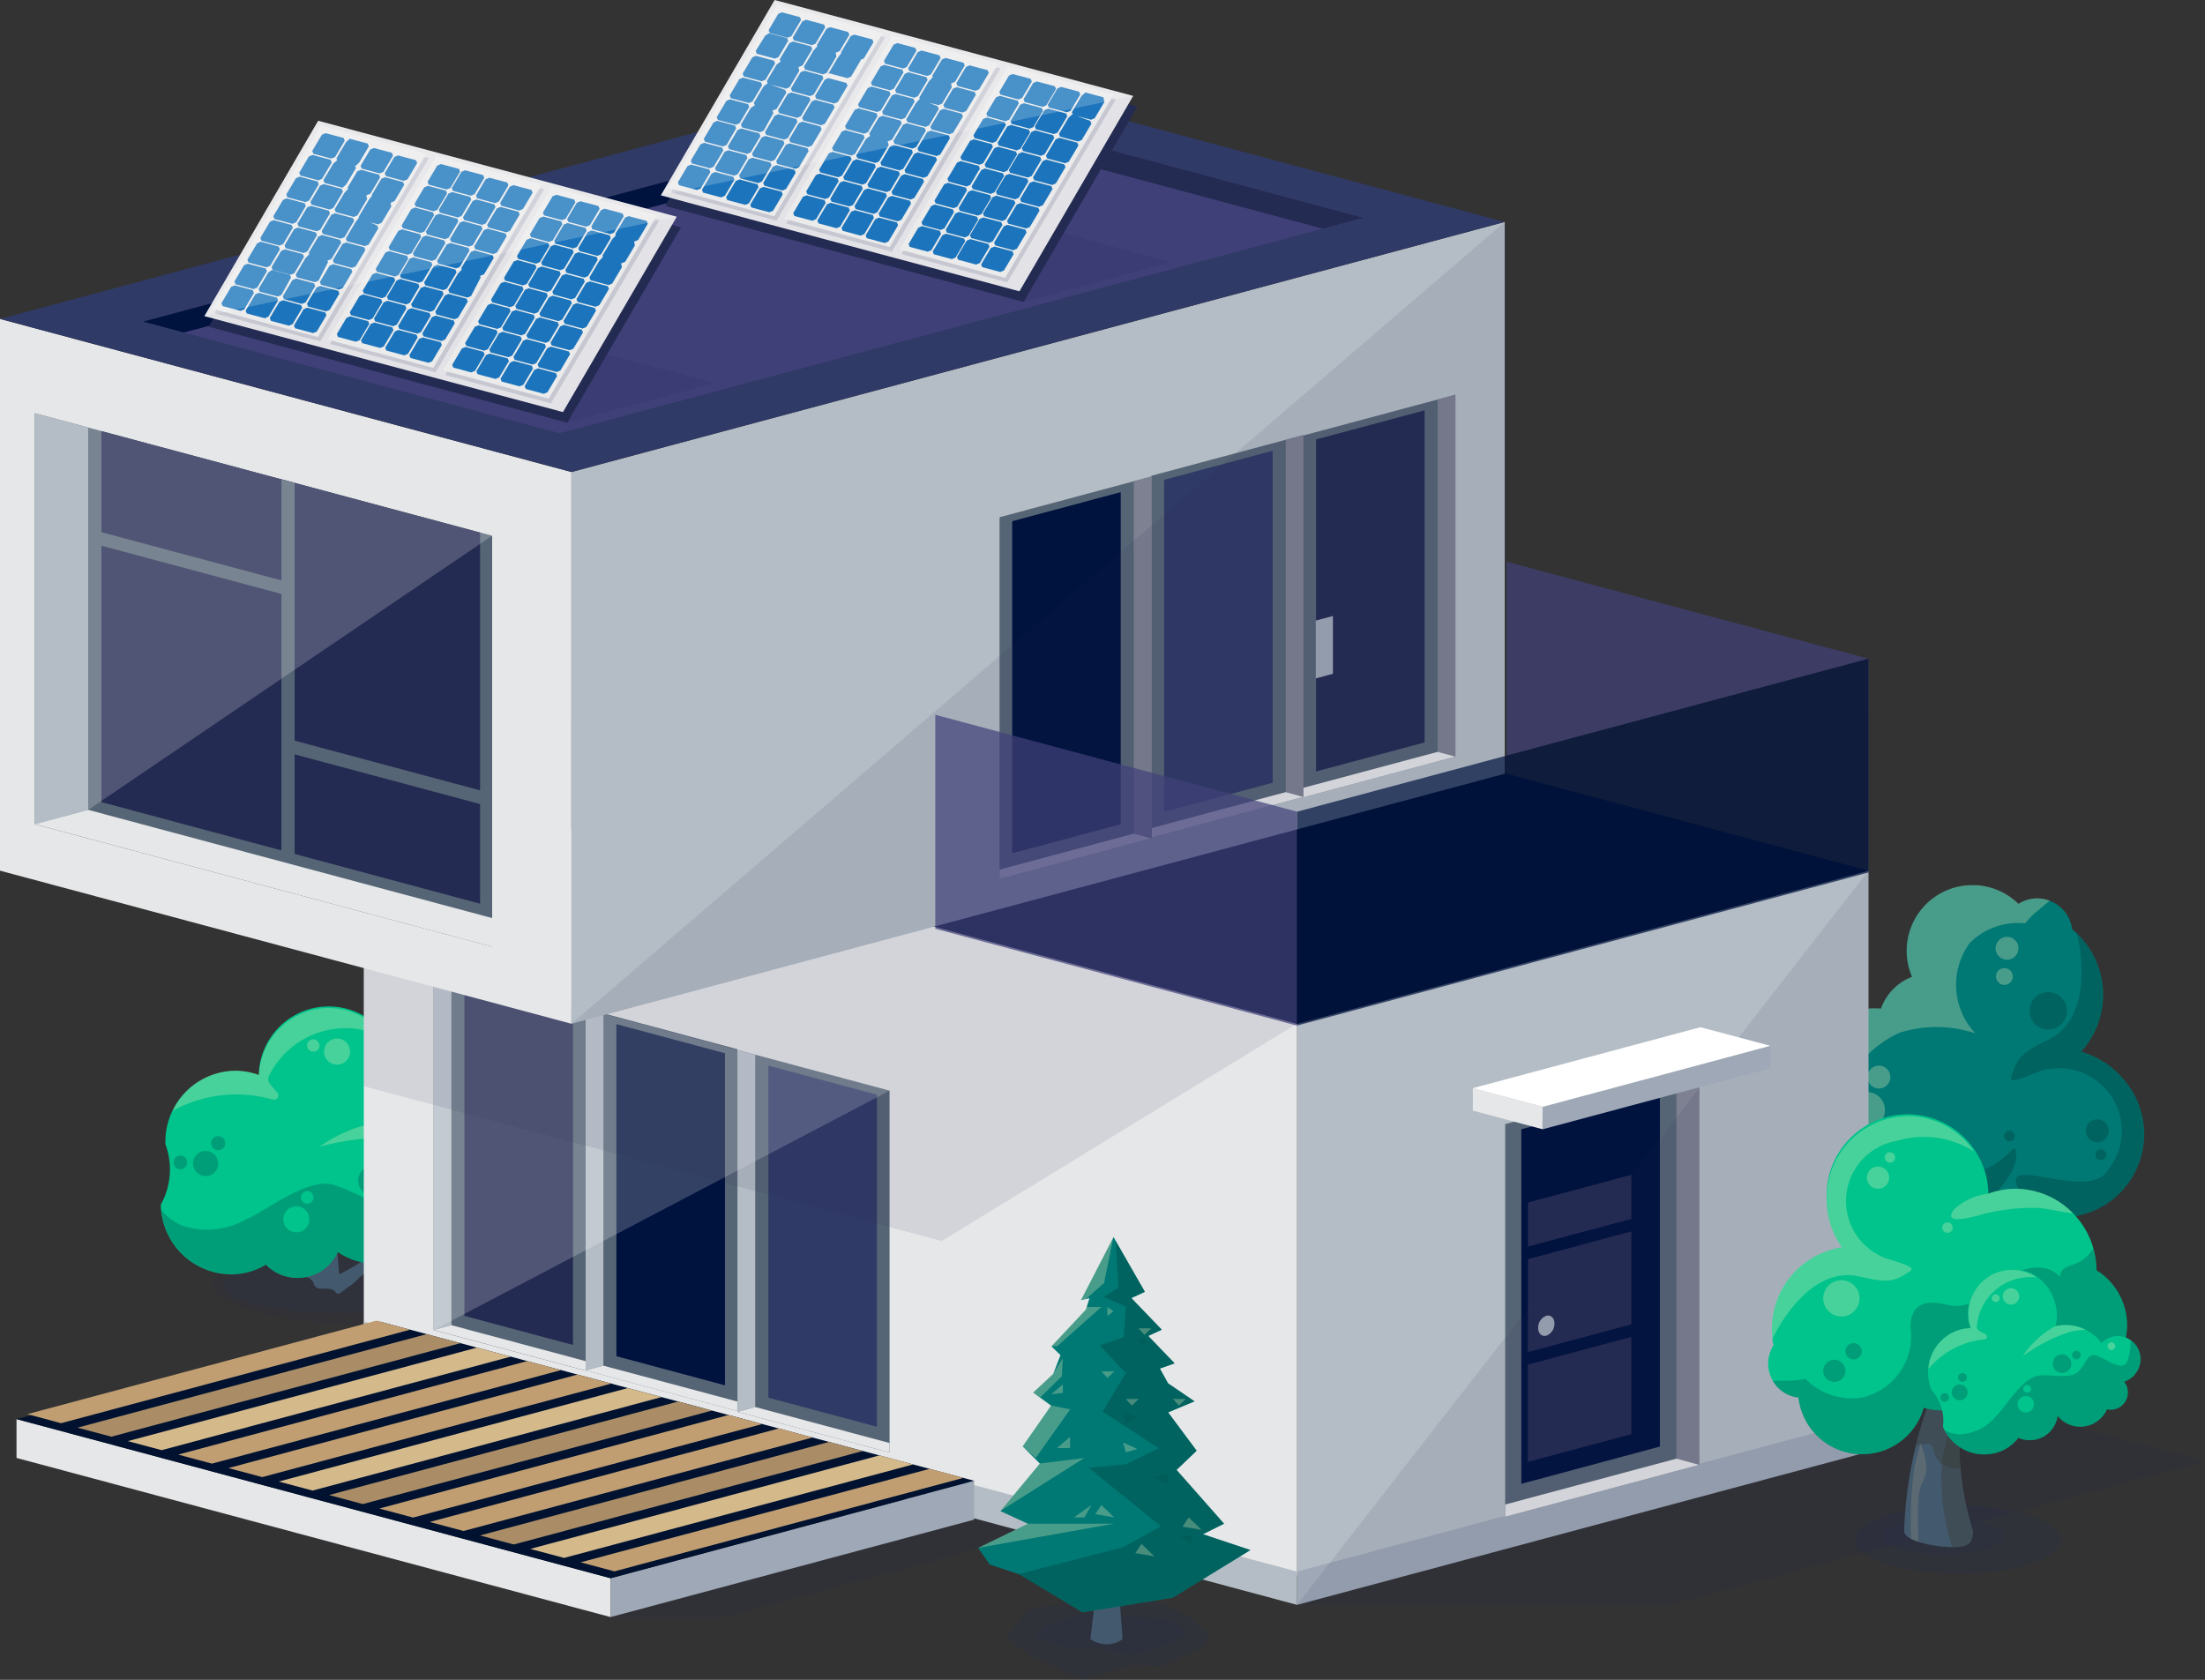 <svg id="Group_2284" data-name="Group 2284" xmlns="http://www.w3.org/2000/svg" xmlns:xlink="http://www.w3.org/1999/xlink" width="70.964" height="54.069" viewBox="0 0 70.964 54.069">
  <rect x="0" y="0" width="70.964" height="54.069" fill="#333333" stroke="none"/>
  <defs>
    <clipPath id="clip-path">
      <rect id="Rectangle_156" data-name="Rectangle 156" width="70.964" height="54.069" fill="none"/>
    </clipPath>
    <clipPath id="clip-path-3">
      <rect id="Rectangle_62" data-name="Rectangle 62" width="5.546" height="1.826" fill="none"/>
    </clipPath>
    <clipPath id="clip-path-4">
      <rect id="Rectangle_63" data-name="Rectangle 63" width="4.16" height="1.217" fill="none"/>
    </clipPath>
    <clipPath id="clip-path-5">
      <path id="Path_3859" data-name="Path 3859" d="M615.094,353.351a6.022,6.022,0,0,0-.059.637c-.014.263-.048.892-.075,1.157-.237-.066-.7-.7-1.269-1.927,0,0,.441,2.105,1.2,2.366a7.54,7.54,0,0,0-.013.824,8.576,8.576,0,0,1-3.254-2.176,10.417,10.417,0,0,0,3.158,2.91c-.05.3-.062,1.8-.071,2.227,0,.215-.055.406-.078.606-.065.175.21.216.59.282.413.073.859-.2.788-.282-.093-.4-.185-.939-.245-1.4-.028-.222-.05-1.363-.1-2.056a17.944,17.944,0,0,0,2.807-2.959c-.274.358-1.438,1.227-1.67,1.5-.107-.073.121-.861.136-1.453a3.309,3.309,0,0,0-.363,1.659,7.22,7.22,0,0,1-.953.669c-.061-.907-.109-1.533-.147-1.965-.01-.108.9-2.024.849-1.954a7.872,7.872,0,0,0-.857,1.314c-.1.21-.339-1.682-.339-1.682a11.618,11.618,0,0,0-.031,1.7" transform="translate(-611.625 -351.648)" fill="none"/>
    </clipPath>
    <clipPath id="clip-path-6">
      <rect id="Rectangle_65" data-name="Rectangle 65" width="0.315" height="4.189" fill="none"/>
    </clipPath>
    <clipPath id="clip-path-7">
      <rect id="Rectangle_66" data-name="Rectangle 66" width="1.777" height="5.925" fill="none"/>
    </clipPath>
    <clipPath id="clip-path-8">
      <rect id="Rectangle_67" data-name="Rectangle 67" width="6.303" height="5.751" fill="none"/>
    </clipPath>
    <clipPath id="clip-path-10">
      <rect id="Rectangle_68" data-name="Rectangle 68" width="9.175" height="10.58" fill="none"/>
    </clipPath>
    <clipPath id="clip-path-11">
      <rect id="Rectangle_69" data-name="Rectangle 69" width="11.287" height="9.523" fill="none"/>
    </clipPath>
    <clipPath id="clip-path-12">
      <rect id="Rectangle_70" data-name="Rectangle 70" width="10.106" height="2.631" fill="none"/>
    </clipPath>
    <clipPath id="clip-path-13">
      <rect id="Rectangle_71" data-name="Rectangle 71" width="7.58" height="1.754" fill="none"/>
    </clipPath>
    <clipPath id="clip-path-14">
      <rect id="Rectangle_72" data-name="Rectangle 72" width="0.838" height="0.838" fill="none"/>
    </clipPath>
    <clipPath id="clip-path-15">
      <rect id="Rectangle_73" data-name="Rectangle 73" width="0.394" height="0.394" fill="none"/>
    </clipPath>
    <clipPath id="clip-path-17">
      <rect id="Rectangle_81" data-name="Rectangle 81" width="10.717" height="4.586" fill="none"/>
    </clipPath>
    <clipPath id="clip-path-18">
      <rect id="Rectangle_75" data-name="Rectangle 75" width="10.717" height="3.047" fill="none"/>
    </clipPath>
    <clipPath id="clip-path-19">
      <rect id="Rectangle_76" data-name="Rectangle 76" width="0.965" height="0.964" fill="none"/>
    </clipPath>
    <clipPath id="clip-path-20">
      <rect id="Rectangle_77" data-name="Rectangle 77" width="0.811" height="0.811" fill="none"/>
    </clipPath>
    <clipPath id="clip-path-21">
      <rect id="Rectangle_78" data-name="Rectangle 78" width="0.442" height="0.442" fill="none"/>
    </clipPath>
    <clipPath id="clip-path-23">
      <rect id="Rectangle_80" data-name="Rectangle 80" width="0.452" height="0.452" fill="none"/>
    </clipPath>
    <clipPath id="clip-path-24">
      <rect id="Rectangle_82" data-name="Rectangle 82" width="6.856" height="3.307" fill="none"/>
    </clipPath>
    <clipPath id="clip-path-25">
      <rect id="Rectangle_83" data-name="Rectangle 83" width="3.486" height="0.823" fill="none"/>
    </clipPath>
    <clipPath id="clip-path-26">
      <rect id="Rectangle_84" data-name="Rectangle 84" width="29.22" height="9.428" fill="none"/>
    </clipPath>
    <clipPath id="clip-path-27">
      <rect id="Rectangle_85" data-name="Rectangle 85" width="13.719" height="4.829" fill="none"/>
    </clipPath>
    <clipPath id="clip-path-28">
      <rect id="Rectangle_86" data-name="Rectangle 86" width="14.671" height="11.646" fill="none"/>
    </clipPath>
    <clipPath id="clip-path-29">
      <rect id="Rectangle_87" data-name="Rectangle 87" width="18.391" height="23.632" fill="none"/>
    </clipPath>
    <clipPath id="clip-path-30">
      <rect id="Rectangle_88" data-name="Rectangle 88" width="30.036" height="15.043" fill="none"/>
    </clipPath>
    <clipPath id="clip-path-31">
      <rect id="Rectangle_89" data-name="Rectangle 89" width="14.295" height="3.83" fill="none"/>
    </clipPath>
    <clipPath id="clip-path-32">
      <rect id="Rectangle_90" data-name="Rectangle 90" width="14.321" height="8.791" fill="none"/>
    </clipPath>
    <clipPath id="clip-path-33">
      <rect id="Rectangle_91" data-name="Rectangle 91" width="15.202" height="6.287" fill="none"/>
    </clipPath>
    <clipPath id="clip-path-37">
      <rect id="Rectangle_95" data-name="Rectangle 95" width="13" height="12.308" fill="none"/>
    </clipPath>
    <clipPath id="clip-path-38">
      <rect id="Rectangle_96" data-name="Rectangle 96" width="30.036" height="25.808" fill="none"/>
    </clipPath>
    <clipPath id="clip-path-39">
      <rect id="Rectangle_97" data-name="Rectangle 97" width="30.034" height="14.932" fill="none"/>
    </clipPath>
    <clipPath id="clip-path-40">
      <rect id="Rectangle_98" data-name="Rectangle 98" width="6.508" height="2.923" fill="none"/>
    </clipPath>
    <clipPath id="clip-path-41">
      <rect id="Rectangle_99" data-name="Rectangle 99" width="4.864" height="1.419" fill="none"/>
    </clipPath>
    <clipPath id="clip-path-42">
      <rect id="Rectangle_100" data-name="Rectangle 100" width="7.465" height="11.948" fill="none"/>
    </clipPath>
    <clipPath id="clip-path-43">
      <rect id="Rectangle_101" data-name="Rectangle 101" width="2.705" height="1.706" fill="none"/>
    </clipPath>
    <clipPath id="clip-path-44">
      <rect id="Rectangle_102" data-name="Rectangle 102" width="1.532" height="1.689" fill="none"/>
    </clipPath>
    <clipPath id="clip-path-45">
      <rect id="Rectangle_103" data-name="Rectangle 103" width="0.959" height="1.263" fill="none"/>
    </clipPath>
    <clipPath id="clip-path-46">
      <rect id="Rectangle_104" data-name="Rectangle 104" width="4.38" height="0.781" fill="none"/>
    </clipPath>
    <clipPath id="clip-path-47">
      <rect id="Rectangle_105" data-name="Rectangle 105" width="1.612" height="1.268" fill="none"/>
    </clipPath>
    <clipPath id="clip-path-48">
      <rect id="Rectangle_106" data-name="Rectangle 106" width="1.047" height="2.029" fill="none"/>
    </clipPath>
    <clipPath id="clip-path-49">
      <rect id="Rectangle_107" data-name="Rectangle 107" width="0.37" height="0.317" fill="none"/>
    </clipPath>
    <clipPath id="clip-path-50">
      <rect id="Rectangle_108" data-name="Rectangle 108" width="0.192" height="0.287" fill="none"/>
    </clipPath>
    <clipPath id="clip-path-51">
      <rect id="Rectangle_109" data-name="Rectangle 109" width="0.42" height="0.366" fill="none"/>
    </clipPath>
    <clipPath id="clip-path-52">
      <rect id="Rectangle_110" data-name="Rectangle 110" width="0.614" height="0.4" fill="none"/>
    </clipPath>
    <clipPath id="clip-path-55">
      <rect id="Rectangle_113" data-name="Rectangle 113" width="0.566" height="0.4" fill="none"/>
    </clipPath>
    <clipPath id="clip-path-56">
      <rect id="Rectangle_114" data-name="Rectangle 114" width="0.413" height="0.211" fill="none"/>
    </clipPath>
    <clipPath id="clip-path-60">
      <rect id="Rectangle_118" data-name="Rectangle 118" width="0.46" height="0.317" fill="none"/>
    </clipPath>
    <clipPath id="clip-path-61">
      <rect id="Rectangle_123" data-name="Rectangle 123" width="2.218" height="6.632" fill="none"/>
    </clipPath>
    <clipPath id="clip-path-62">
      <rect id="Rectangle_119" data-name="Rectangle 119" width="0.407" height="0.277" fill="none"/>
    </clipPath>
    <clipPath id="clip-path-63">
      <rect id="Rectangle_120" data-name="Rectangle 120" width="0.498" height="0.358" fill="none"/>
    </clipPath>
    <clipPath id="clip-path-64">
      <rect id="Rectangle_121" data-name="Rectangle 121" width="0.46" height="0.38" fill="none"/>
    </clipPath>
    <clipPath id="clip-path-65">
      <rect id="Rectangle_122" data-name="Rectangle 122" width="0.242" height="0.257" fill="none"/>
    </clipPath>
    <clipPath id="clip-path-66">
      <rect id="Rectangle_124" data-name="Rectangle 124" width="6.636" height="2.185" fill="none"/>
    </clipPath>
    <clipPath id="clip-path-67">
      <rect id="Rectangle_125" data-name="Rectangle 125" width="3.875" height="1.134" fill="none"/>
    </clipPath>
    <clipPath id="clip-path-68">
      <path id="Path_4014" data-name="Path 4014" d="M625.352,398.062c-.056.611,0,3.829-.665,5.439a13.245,13.245,0,0,0-.721,3.941c.034.322,1.107.522,1.684.495.491-.023.5-.225.536-.495a9.7,9.7,0,0,1-.444-2.645c.084-1.173.333-2.239.444-3.294s0-3.917,0-3.917l-.5-.439a1.649,1.649,0,0,0-.334.916" transform="translate(-623.965 -397.146)" fill="none"/>
    </clipPath>
    <clipPath id="clip-path-69">
      <rect id="Rectangle_127" data-name="Rectangle 127" width="2.731" height="11.552" fill="none"/>
    </clipPath>
    <clipPath id="clip-path-70">
      <rect id="Rectangle_128" data-name="Rectangle 128" width="2.414" height="2.414" fill="none"/>
    </clipPath>
    <clipPath id="clip-path-71">
      <rect id="Rectangle_129" data-name="Rectangle 129" width="0.506" height="3.414" fill="none"/>
    </clipPath>
    <clipPath id="clip-path-73">
      <rect id="Rectangle_130" data-name="Rectangle 130" width="6.512" height="7.179" fill="none"/>
    </clipPath>
    <clipPath id="clip-path-74">
      <rect id="Rectangle_131" data-name="Rectangle 131" width="3.922" height="0.98" fill="none"/>
    </clipPath>
    <clipPath id="clip-path-75">
      <rect id="Rectangle_138" data-name="Rectangle 138" width="11.403" height="6.631" fill="none"/>
    </clipPath>
    <clipPath id="clip-path-77">
      <rect id="Rectangle_133" data-name="Rectangle 133" width="1.129" height="1.129" fill="none"/>
    </clipPath>
    <clipPath id="clip-path-78">
      <rect id="Rectangle_134" data-name="Rectangle 134" width="0.716" height="0.716" fill="none"/>
    </clipPath>
    <clipPath id="clip-path-80">
      <rect id="Rectangle_136" data-name="Rectangle 136" width="0.526" height="0.526" fill="none"/>
    </clipPath>
    <clipPath id="clip-path-81">
      <rect id="Rectangle_137" data-name="Rectangle 137" width="0.527" height="0.526" fill="none"/>
    </clipPath>
    <clipPath id="clip-path-83">
      <rect id="Rectangle_140" data-name="Rectangle 140" width="1.169" height="1.168" fill="none"/>
    </clipPath>
    <clipPath id="clip-path-84">
      <rect id="Rectangle_141" data-name="Rectangle 141" width="0.336" height="0.337" fill="none"/>
    </clipPath>
    <clipPath id="clip-path-85">
      <rect id="Rectangle_142" data-name="Rectangle 142" width="0.337" height="0.337" fill="none"/>
    </clipPath>
    <clipPath id="clip-path-86">
      <rect id="Rectangle_143" data-name="Rectangle 143" width="0.529" height="0.529" fill="none"/>
    </clipPath>
    <clipPath id="clip-path-87">
      <rect id="Rectangle_144" data-name="Rectangle 144" width="0.248" height="0.248" fill="none"/>
    </clipPath>
    <clipPath id="clip-path-88">
      <rect id="Rectangle_145" data-name="Rectangle 145" width="0.248" height="0.249" fill="none"/>
    </clipPath>
    <clipPath id="clip-path-89">
      <rect id="Rectangle_152" data-name="Rectangle 152" width="6.441" height="3.682" fill="none"/>
    </clipPath>
    <clipPath id="clip-path-90">
      <rect id="Rectangle_146" data-name="Rectangle 146" width="6.306" height="3.682" fill="none"/>
    </clipPath>
    <clipPath id="clip-path-91">
      <rect id="Rectangle_147" data-name="Rectangle 147" width="0.608" height="0.608" fill="none"/>
    </clipPath>
    <clipPath id="clip-path-92">
      <rect id="Rectangle_148" data-name="Rectangle 148" width="0.511" height="0.512" fill="none"/>
    </clipPath>
    <clipPath id="clip-path-93">
      <rect id="Rectangle_149" data-name="Rectangle 149" width="0.279" height="0.279" fill="none"/>
    </clipPath>
    <clipPath id="clip-path-95">
      <rect id="Rectangle_151" data-name="Rectangle 151" width="0.285" height="0.285" fill="none"/>
    </clipPath>
    <clipPath id="clip-path-96">
      <rect id="Rectangle_153" data-name="Rectangle 153" width="3.485" height="3.193" fill="none"/>
    </clipPath>
    <clipPath id="clip-path-97">
      <rect id="Rectangle_154" data-name="Rectangle 154" width="2.027" height="1.007" fill="none"/>
    </clipPath>
  </defs>
  <g id="Group_479" data-name="Group 479" clip-path="url(#clip-path)">
    <g id="Group_203" data-name="Group 203">
      <g id="Group_202" data-name="Group 202" clip-path="url(#clip-path)">
        <g id="Group_198" data-name="Group 198" transform="translate(61.365 42.064)" opacity="0.2" style="mix-blend-mode: multiply;isolation: isolate">
          <g id="Group_197" data-name="Group 197">
            <g id="Group_196" data-name="Group 196" clip-path="url(#clip-path-3)">
              <path id="Path_3853" data-name="Path 3853" d="M630.357,429.208c0,.5-1.242.913-2.773.913s-2.773-.409-2.773-.913,1.242-.913,2.773-.913,2.773.409,2.773.913" transform="translate(-624.811 -428.295)" fill="#242b52"/>
            </g>
          </g>
        </g>
        <g id="Group_201" data-name="Group 201" transform="translate(61.527 42.416)" opacity="0.2" style="mix-blend-mode: multiply;isolation: isolate">
          <g id="Group_200" data-name="Group 200">
            <g id="Group_199" data-name="Group 199" clip-path="url(#clip-path-4)">
              <path id="Path_3854" data-name="Path 3854" d="M630.619,432.488c0,.336-.931.609-2.08.609s-2.08-.273-2.08-.609.931-.609,2.08-.609,2.08.273,2.08.609" transform="translate(-626.459 -431.879)" fill="#242b52"/>
            </g>
          </g>
        </g>
        <path id="Path_3855" data-name="Path 3855" d="M614.879,356.408a7.54,7.54,0,0,1,.013-.824c-.76-.261-1.2-2.366-1.2-2.366.573,1.23,1.032,1.861,1.269,1.927.027-.265.061-.893.075-1.157a6.018,6.018,0,0,1,.059-.637,11.6,11.6,0,0,1,.031-1.7s.239,1.892.339,1.682a7.88,7.88,0,0,1,.857-1.314c.047-.069-.859,1.846-.849,1.954.038.432.086,1.058.147,1.965a7.23,7.23,0,0,0,.953-.669,3.309,3.309,0,0,1,.363-1.659c-.016.592-.243,1.381-.136,1.453.232-.276,1.4-1.145,1.67-1.5a17.939,17.939,0,0,1-2.807,2.959c.055.693.077,1.834.1,2.056.06.462.152,1,.245,1.4.071.083-.375.355-.788.282-.38-.067-.655-.107-.59-.282.023-.2.073-.392.078-.606.009-.426.021-1.928.071-2.227a10.417,10.417,0,0,1-3.158-2.91,8.576,8.576,0,0,0,3.254,2.176" transform="translate(-551.555 -317.112)" fill="#43596d"/>
      </g>
    </g>
    <g id="Group_214" data-name="Group 214" transform="translate(60.07 34.537)">
      <g id="Group_213" data-name="Group 213" clip-path="url(#clip-path-5)">
        <g id="Group_206" data-name="Group 206" transform="translate(3.828 4.869)" opacity="0.2" style="mix-blend-mode: multiply;isolation: isolate">
          <g id="Group_205" data-name="Group 205">
            <g id="Group_204" data-name="Group 204" clip-path="url(#clip-path-6)">
              <path id="Path_3856" data-name="Path 3856" d="M650.809,401.228a2.165,2.165,0,0,0-.184.642c0,.234-.059,1.818,0,1.964s.184,1.583.184,1.583.09-1.751.1-2.133c.01-.269-.1-2.056-.1-2.056" transform="translate(-650.6 -401.228)" fill="#2f1d00"/>
            </g>
          </g>
        </g>
        <g id="Group_209" data-name="Group 209" transform="translate(1.817 3.048)" opacity="0.13">
          <g id="Group_208" data-name="Group 208">
            <g id="Group_207" data-name="Group 207" clip-path="url(#clip-path-7)">
              <path id="Path_3857" data-name="Path 3857" d="M631.734,388.608a7.294,7.294,0,0,0,.08-1.437,3.8,3.8,0,0,1-.088-1.349,13.124,13.124,0,0,0,.176-1.818c-.029-.381-.029-1.319-.029-1.319l-.294.887a.328.328,0,0,0-.2-.359c-.264-.147-.381,0-.381,0l.572,1.184s.073.458-.045.4a5.923,5.923,0,0,1-.85-.293c-.234-.147-.762-.088-.44.029a5.583,5.583,0,0,1,1.114,1.906c0,.147.088,1.349.059,1.788s.331.381.331.381" transform="translate(-630.129 -382.686)" fill="#ffde96"/>
            </g>
          </g>
        </g>
        <g id="Group_212" data-name="Group 212" transform="translate(-0.602 -0.352)" opacity="0.2" style="mix-blend-mode: multiply;isolation: isolate">
          <g id="Group_211" data-name="Group 211">
            <g id="Group_210" data-name="Group 210" clip-path="url(#clip-path-8)">
              <path id="Path_3858" data-name="Path 3858" d="M610.974,353.306s-.5-.264-.586-.293-.41.029-.44.176-.293.674-.44.616-.147-.557-.352-.7a1.32,1.32,0,0,0-1.056-.059,11.819,11.819,0,0,1-2.609-1.055s.176-3.929.293-3.929,5.248.088,5.248.088l.762,3.547Z" transform="translate(-605.492 -348.058)" fill="#2f1d00"/>
            </g>
          </g>
        </g>
      </g>
    </g>
    <g id="Group_390" data-name="Group 390">
      <g id="Group_389" data-name="Group 389" clip-path="url(#clip-path)">
        <path id="Path_3860" data-name="Path 3860" d="M579.051,297.535a2.137,2.137,0,0,0,2.343,2.65,2.7,2.7,0,0,0,3.715.45,2.6,2.6,0,0,0,.653-.738,2.676,2.676,0,0,0,4.085-3.455,2.771,2.771,0,0,0-1.436-.978s0-.007,0-.01a2.722,2.722,0,0,0,.128-3.5,2.816,2.816,0,0,0-.418-.435,1.135,1.135,0,0,0-1.733-.814,2.116,2.116,0,0,0-3.423,2.35,1.705,1.705,0,0,0-1,1.022,2.618,2.618,0,0,0-2.6,1.565.962.962,0,1,0-.317,1.9" transform="translate(-521.431 -261.609)" fill="#007874"/>
        <g id="Group_217" data-name="Group 217" transform="translate(56.789 28.492)" opacity="0.3">
          <g id="Group_216" data-name="Group 216">
            <g id="Group_215" data-name="Group 215" clip-path="url(#clip-path-10)">
              <path id="Path_3861" data-name="Path 3861" d="M579.051,297.535a.962.962,0,1,1,.317-1.9,2.618,2.618,0,0,1,2.6-1.565,1.7,1.7,0,0,1,1-1.022,2.116,2.116,0,0,1,3.423-2.35,1.133,1.133,0,0,1,.767-.165,1.152,1.152,0,0,1,.243.065c-.1.079-.214.175-.347.29a2.379,2.379,0,0,0-.445.441,2.2,2.2,0,0,0-1.784.629,2.278,2.278,0,0,0,.178,2.909,4,4,0,0,0-2.443-.018,3.633,3.633,0,0,0-1.807,1.849,1.949,1.949,0,0,0,1.2,2.485s.6.011.167.654a1.183,1.183,0,0,0-.177.843,2.788,2.788,0,0,1-.544-.5,2.137,2.137,0,0,1-2.343-2.65m2.824.257a.58.58,0,1,0-.816-.084.58.58,0,0,0,.816.084m.252-1.225a.368.368,0,1,0-.517-.053.368.368,0,0,0,.517.053m4.123-4.146a.368.368,0,1,0-.518-.053.368.368,0,0,0,.518.053m-4.056,5.918a.27.27,0,1,0-.38-.039.27.27,0,0,0,.38.039m3.909-5.086a.27.27,0,1,0-.38-.039.27.27,0,0,0,.38.039" transform="translate(-578.219 -290.1)" fill="#f1f3be"/>
            </g>
          </g>
        </g>
        <g id="Group_220" data-name="Group 220" transform="translate(57.707 30.046)" opacity="0.71">
          <g id="Group_219" data-name="Group 219">
            <g id="Group_218" data-name="Group 218" clip-path="url(#clip-path-11)">
              <path id="Path_3862" data-name="Path 3862" d="M595.481,310.373c-.763.306-.948.364-.881.148.182-.59.315-.742,1.187-1.172,1.43-.706,1.063-2.875.918-3.421a2.83,2.83,0,0,1,.265.3,2.722,2.722,0,0,1-.128,3.5l0,.01a2.77,2.77,0,0,1,1.436.978,2.71,2.71,0,0,1-.454,3.806,2.653,2.653,0,0,1-2.381.43c-2.208-2.489,1.406-.321,2.187-1.317a2.018,2.018,0,0,0-2.151-3.262m-.729,2.688c-.026-.48-.081-.065-.751.338-.735.441-2.314-.016-2.933.412-.227.157.7,1.507.549,1.621a2.629,2.629,0,0,0,1.926-.523,2.6,2.6,0,0,0,.653-.738s.583-.629.557-1.109m-6.581-1.874a.368.368,0,1,0-.518-.053.368.368,0,0,0,.518.053m-.073.654a.236.236,0,1,0-.333-.034.237.237,0,0,0,.333.034m9.495.723a.368.368,0,1,0-.517-.053.368.368,0,0,0,.517.053m-1.43-3.682a.6.6,0,1,0-.844-.087.6.6,0,0,0,.844.087m1.423,4.3a.173.173,0,1,0-.243-.025.173.173,0,0,0,.243.025m-2.94-.6a.173.173,0,1,0-.244-.026.173.173,0,0,0,.244.026" transform="translate(-587.571 -305.928)" fill="#005a56"/>
            </g>
          </g>
        </g>
        <g id="Group_223" data-name="Group 223" transform="translate(6.872 40.005)" opacity="0.1" style="mix-blend-mode: multiply;isolation: isolate">
          <g id="Group_222" data-name="Group 222">
            <g id="Group_221" data-name="Group 221" clip-path="url(#clip-path-12)">
              <path id="Path_3863" data-name="Path 3863" d="M80.074,408.642c0,.726-2.262,1.315-5.053,1.315s-5.053-.589-5.053-1.315,2.262-1.315,5.053-1.315,5.053.589,5.053,1.315" transform="translate(-69.968 -407.327)" fill="#242b52"/>
            </g>
          </g>
        </g>
        <g id="Group_226" data-name="Group 226" transform="translate(7.167 40.512)" opacity="0.2" style="mix-blend-mode: multiply;isolation: isolate">
          <g id="Group_225" data-name="Group 225">
            <g id="Group_224" data-name="Group 224" clip-path="url(#clip-path-13)">
              <path id="Path_3864" data-name="Path 3864" d="M80.551,413.368c0,.484-1.7.877-3.79.877s-3.79-.393-3.79-.877,1.7-.877,3.79-.877,3.79.393,3.79.877" transform="translate(-72.971 -412.491)" fill="#242b52"/>
            </g>
          </g>
        </g>
        <path id="Path_3865" data-name="Path 3865" d="M73.462,381.534c-.114-.065.128-.772.144-1.3,0,0-.559.984-.385,1.486a7.632,7.632,0,0,1-1.011.6c-.064-.812-.115-1.374-.156-1.76-.01-.1.951-1.814.9-1.752a7.053,7.053,0,0,0-.91,1.178c-.107.188-.36-1.507-.36-1.507-.136.109.019,1.268-.033,1.526a4.878,4.878,0,0,0-.063.571c-.015.236-.05.8-.079,1.037-.253-.059-.739-.624-1.347-1.727,0,0,.468,1.887,1.275,2.121-.007.091-.012.171-.015.246a14.508,14.508,0,0,1-3.451-1.458s.336.853,3.284,1.646l.124.13a.223.223,0,0,0,.237.21c.174.009.384-.027.479.115s.2-.035.491-.219a1.907,1.907,0,0,0,.26-.237,21.223,21.223,0,0,0,2.388-2.25c-.291.321-1.525,1.1-1.771,1.347" transform="translate(-61.295 -341.304)" fill="#43596d"/>
        <path id="Path_3866" data-name="Path 3866" d="M63.071,335.855a1.166,1.166,0,0,0-1.271-.2,2.274,2.274,0,0,0-1.864-1.659,2.332,2.332,0,0,0,.421-1.407,2.25,2.25,0,0,0-4.5-.086,2.2,2.2,0,0,0-.818-.135,2.279,2.279,0,0,0-2.186,2.368,2.332,2.332,0,0,1-.15,1.94,2.28,2.28,0,0,0,2.316,2.242,2.194,2.194,0,0,0,1.07-.314c.019.02.034.042.055.06A1.426,1.426,0,0,0,58.4,338.2a2.191,2.191,0,0,0,2.094.2.832.832,0,0,0,.242.425.863.863,0,0,0,1.218-.058.877.877,0,0,0,.2-.86,1.2,1.2,0,0,0,.959-.385,1.183,1.183,0,0,0-.041-1.672" transform="translate(-47.528 -297.901)" fill="#00c48b"/>
        <g id="Group_229" data-name="Group 229" transform="translate(10.429 33.43)" opacity="0.3">
          <g id="Group_228" data-name="Group 228">
            <g id="Group_227" data-name="Group 227" clip-path="url(#clip-path-14)">
              <path id="Path_3867" data-name="Path 3867" d="M107.02,340.8a.419.419,0,1,1-.419-.419.419.419,0,0,1,.419.419" transform="translate(-106.182 -340.382)" fill="#f1f3be"/>
            </g>
          </g>
        </g>
        <g id="Group_232" data-name="Group 232" transform="translate(9.889 33.455)" opacity="0.3">
          <g id="Group_231" data-name="Group 231">
            <g id="Group_230" data-name="Group 230" clip-path="url(#clip-path-15)">
              <path id="Path_3868" data-name="Path 3868" d="M101.083,340.837a.2.2,0,1,1-.2-.2.2.2,0,0,1,.2.2" transform="translate(-100.689 -340.64)" fill="#f1f3be"/>
            </g>
          </g>
        </g>
        <g id="Group_235" data-name="Group 235" transform="translate(14.494 37.888)" opacity="0.3">
          <g id="Group_234" data-name="Group 234">
            <g id="Group_233" data-name="Group 233" clip-path="url(#clip-path-15)">
              <path id="Path_3869" data-name="Path 3869" d="M147.968,385.965a.2.2,0,1,1-.2-.2.2.2,0,0,1,.2.2" transform="translate(-147.574 -385.768)" fill="#f1f3be"/>
            </g>
          </g>
        </g>
        <g id="Group_256" data-name="Group 256" transform="translate(5.192 36.568)" opacity="0.5">
          <g id="Group_255" data-name="Group 255">
            <g id="Group_254" data-name="Group 254" clip-path="url(#clip-path-17)">
              <g id="Group_238" data-name="Group 238" transform="translate(0 1.539)" opacity="0.71">
                <g id="Group_237" data-name="Group 237">
                  <g id="Group_236" data-name="Group 236" clip-path="url(#clip-path-18)">
                    <path id="Path_3870" data-name="Path 3870" d="M55.164,390.909a2.193,2.193,0,0,0,1.07-.314c.019.02.034.042.055.06a1.427,1.427,0,0,0,2.255-.461,2.191,2.191,0,0,0,2.094.2.831.831,0,0,0,.242.425.863.863,0,0,0,1.218-.058.877.877,0,0,0,.2-.86,1.2,1.2,0,0,0,.96-.385,1.191,1.191,0,0,0,.131-1.468,2.847,2.847,0,0,1-.582.978c-.4.333-.846-.415-1.254-.817s-.6.04-1.161.325-1.118-.227-1.972-.5-2.334.937-2.818,1.1a2.529,2.529,0,0,1-2.093.2,1.788,1.788,0,0,1-.644-.49,2.273,2.273,0,0,0,2.3,2.06" transform="translate(-52.863 -388.001)" fill="#005a56"/>
                  </g>
                </g>
              </g>
              <g id="Group_241" data-name="Group 241" transform="translate(6.333 0.95)" opacity="0.71">
                <g id="Group_240" data-name="Group 240">
                  <g id="Group_239" data-name="Group 239" clip-path="url(#clip-path-19)">
                    <path id="Path_3871" data-name="Path 3871" d="M118.309,382.491a.482.482,0,1,1-.482-.482.482.482,0,0,1,.482.482" transform="translate(-117.344 -382.009)" fill="#005a56"/>
                  </g>
                </g>
              </g>
              <g id="Group_244" data-name="Group 244" transform="translate(1.02 0.477)" opacity="0.71">
                <g id="Group_243" data-name="Group 243">
                  <g id="Group_242" data-name="Group 242" clip-path="url(#clip-path-20)">
                    <path id="Path_3872" data-name="Path 3872" d="M64.057,377.594a.405.405,0,1,1-.405-.406.405.405,0,0,1,.405.406" transform="translate(-63.246 -377.188)" fill="#005a56"/>
                  </g>
                </g>
              </g>
              <g id="Group_247" data-name="Group 247" transform="translate(7.442 1.067)" opacity="0.71">
                <g id="Group_246" data-name="Group 246" transform="translate(0)">
                  <g id="Group_245" data-name="Group 245" clip-path="url(#clip-path-21)">
                    <path id="Path_3873" data-name="Path 3873" d="M129.083,383.416a.221.221,0,1,1-.221-.221.221.221,0,0,1,.221.221" transform="translate(-128.641 -383.195)" fill="#005a56"/>
                  </g>
                </g>
              </g>
              <g id="Group_250" data-name="Group 250" transform="translate(0.392 0.625)" opacity="0.71">
                <g id="Group_249" data-name="Group 249">
                  <g id="Group_248" data-name="Group 248" clip-path="url(#clip-path-21)">
                    <path id="Path_3874" data-name="Path 3874" d="M57.3,378.916a.221.221,0,1,1-.221-.221.221.221,0,0,1,.221.221" transform="translate(-56.858 -378.695)" fill="#005a56"/>
                  </g>
                </g>
              </g>
              <g id="Group_253" data-name="Group 253" transform="translate(1.61)" opacity="0.71">
                <g id="Group_252" data-name="Group 252">
                  <g id="Group_251" data-name="Group 251" clip-path="url(#clip-path-23)">
                    <path id="Path_3875" data-name="Path 3875" d="M69.7,372.558a.226.226,0,1,1-.225-.226.225.225,0,0,1,.225.226" transform="translate(-69.253 -372.332)" fill="#005a56"/>
                  </g>
                </g>
              </g>
            </g>
          </g>
        </g>
        <g id="Group_259" data-name="Group 259" transform="translate(5.558 32.444)" opacity="0.3">
          <g id="Group_258" data-name="Group 258">
            <g id="Group_257" data-name="Group 257" clip-path="url(#clip-path-24)">
              <path id="Path_3876" data-name="Path 3876" d="M61.544,330.347a2.272,2.272,0,0,0-2.182,2.155,2.2,2.2,0,0,0-.818-.135,2.245,2.245,0,0,0-1.956,1.287,4.252,4.252,0,0,1,3.227-.357.142.142,0,0,0,.138-.231l-.228-.265a.253.253,0,0,1-.026-.294,2.747,2.747,0,0,1,3.745-1.187,2.235,2.235,0,0,0-1.9-.971" transform="translate(-56.588 -330.346)" fill="#f1f3be"/>
            </g>
          </g>
        </g>
        <g id="Group_262" data-name="Group 262" transform="translate(10.283 36.087)" opacity="0.3">
          <g id="Group_261" data-name="Group 261">
            <g id="Group_260" data-name="Group 260" clip-path="url(#clip-path-25)">
              <path id="Path_3877" data-name="Path 3877" d="M106.831,367.434a4.6,4.6,0,0,0-2.129.823,8.336,8.336,0,0,1,2.717-.277,3.657,3.657,0,0,1,.769.2,2.233,2.233,0,0,0-1.361-.735l0-.006" transform="translate(-104.702 -367.434)" fill="#f1f3be"/>
            </g>
          </g>
        </g>
        <path id="Path_3878" data-name="Path 3878" d="M93.691,395.757a.419.419,0,1,1-.419-.419.419.419,0,0,1,.419.419" transform="translate(-83.734 -356.511)" fill="#00c48b"/>
        <path id="Path_3879" data-name="Path 3879" d="M99.075,390.6a.2.2,0,1,1-.2-.2.2.2,0,0,1,.2.2" transform="translate(-88.988 -352.058)" fill="#00c48b"/>
        <g id="Group_265" data-name="Group 265" transform="translate(41.744 42.228)" opacity="0.15" style="mix-blend-mode: multiply;isolation: isolate">
          <g id="Group_264" data-name="Group 264">
            <g id="Group_263" data-name="Group 263" clip-path="url(#clip-path-26)">
              <path id="Path_3880" data-name="Path 3880" d="M425.03,439.391H437.01l17.239-4.619-17.966-4.809-11.254,3.012Z" transform="translate(-425.03 -429.963)" fill="#242b52"/>
            </g>
          </g>
        </g>
        <g id="Group_268" data-name="Group 268" transform="translate(19.648 47.221)" opacity="0.15" style="mix-blend-mode: multiply;isolation: isolate">
          <g id="Group_267" data-name="Group 267">
            <g id="Group_266" data-name="Group 266" clip-path="url(#clip-path-27)">
              <path id="Path_3881" data-name="Path 3881" d="M213.77,482.926l-7.955-2.129-5.764,1.543v3.286H203.7Z" transform="translate(-200.051 -480.796)" fill="#242b52"/>
            </g>
          </g>
        </g>
        <path id="Path_3882" data-name="Path 3882" d="M443.42,285.343l-18.391,4.928V308.03L443.42,303.1Z" transform="translate(-383.286 -257.318)" fill="#b4bdc5"/>
        <path id="Path_3883" data-name="Path 3883" d="M119.206,271.331l30.036,8.048V261.62l-30.036-8.048Z" transform="translate(-107.498 -228.667)" fill="#e6e7e8"/>
        <path id="Path_3884" data-name="Path 3884" d="M167.632,211.446,137.6,203.4l-18.391,4.928,30.036,8.048Z" transform="translate(-107.498 -183.422)" fill="#001230"/>
        <path id="Path_3885" data-name="Path 3885" d="M443.42,464.889l-18.391,4.928v1.07l18.391-4.928Z" transform="translate(-383.286 -419.231)" fill="#9fa8b6"/>
        <path id="Path_3886" data-name="Path 3886" d="M119.206,434.188l30.036,8.048v-1.07l-30.036-8.048Z" transform="translate(-107.498 -390.58)" fill="#b4bdc5"/>
        <path id="Path_3887" data-name="Path 3887" d="M196.8,343.485l-4.89-1.31V330.529l4.89,1.31Z" transform="translate(-173.064 -298.066)" fill="#566575"/>
        <path id="Path_3888" data-name="Path 3888" d="M191.912,330.528v11.646l.57-.153V330.681Z" transform="translate(-173.063 -298.066)" fill="#b4bdc5"/>
        <path id="Path_3889" data-name="Path 3889" d="M196.8,449.019l-4.89-1.31.57-.153,4.32,1.157Z" transform="translate(-173.064 -403.6)" fill="#e6e7e8"/>
        <path id="Path_3890" data-name="Path 3890" d="M205.482,347.267l-3.494-.936V335.643l3.494.936Z" transform="translate(-182.15 -302.678)" fill="#00123e"/>
        <path id="Path_3891" data-name="Path 3891" d="M246.594,357.069l-4.89-1.31V344.112l4.89,1.31Z" transform="translate(-217.965 -310.316)" fill="#566575"/>
        <path id="Path_3892" data-name="Path 3892" d="M241.7,344.112v11.646l.57-.153V344.265Z" transform="translate(-217.965 -310.315)" fill="#b4bdc5"/>
        <path id="Path_3893" data-name="Path 3893" d="M246.594,462.6l-4.89-1.31.57-.153,4.32,1.158Z" transform="translate(-217.965 -415.848)" fill="#e6e7e8"/>
        <path id="Path_3894" data-name="Path 3894" d="M255.273,360.85l-3.494-.936V349.226l3.494.936Z" transform="translate(-227.051 -314.927)" fill="#303a66"/>
        <path id="Path_3895" data-name="Path 3895" d="M147.011,330.271l-4.89-1.31V317.314l4.89,1.31Z" transform="translate(-128.163 -286.15)" fill="#566575"/>
        <path id="Path_3896" data-name="Path 3896" d="M142.12,317.314V328.96l.57-.153V317.467Z" transform="translate(-128.162 -286.15)" fill="#b4bdc5"/>
        <path id="Path_3897" data-name="Path 3897" d="M147.011,435.8l-4.89-1.31.57-.153,4.32,1.157Z" transform="translate(-128.163 -391.683)" fill="#e6e7e8"/>
        <path id="Path_3898" data-name="Path 3898" d="M155.69,334.053l-3.494-.936V322.428l3.494.936Z" transform="translate(-137.249 -290.762)" fill="#242b52"/>
        <g id="Group_271" data-name="Group 271" transform="translate(13.958 31.164)" opacity="0.2">
          <g id="Group_270" data-name="Group 270">
            <g id="Group_269" data-name="Group 269" clip-path="url(#clip-path-28)">
              <path id="Path_3899" data-name="Path 3899" d="M156.791,321.256l-14.671-3.942v11.646Z" transform="translate(-142.12 -317.314)" fill="#fff"/>
            </g>
          </g>
        </g>
        <path id="Path_3900" data-name="Path 3900" d="M493.234,365.712l6.242-1.672V351.4l-6.242,1.672Z" transform="translate(-444.792 -316.891)" fill="#566575"/>
        <path id="Path_3901" data-name="Path 3901" d="M550.1,351.4V364.04l-.728-.2V351.6Z" transform="translate(-495.419 -316.892)" fill="#7d8191"/>
        <path id="Path_3902" data-name="Path 3902" d="M493.234,479.943l6.242-1.672-.728-.2-5.514,1.477Z" transform="translate(-444.792 -431.122)" fill="#e6e7e8"/>
        <path id="Path_3903" data-name="Path 3903" d="M498.515,370.54l4.46-1.2V357.932l-4.46,1.195Z" transform="translate(-449.554 -322.779)" fill="#00123e"/>
        <path id="Path_3904" data-name="Path 3904" d="M500.669,394.3l3.33-.892v-8.347l-3.33.892Z" transform="translate(-451.497 -347.247)" fill="#242b52"/>
        <path id="Path_3905" data-name="Path 3905" d="M499.51,433.327l4.265-1.143v-.405l-4.265,1.143Z" transform="translate(-450.451 -389.372)" fill="#00123e"/>
        <path id="Path_3906" data-name="Path 3906" d="M499.51,398.765l4.265-1.143v-.405l-4.265,1.143Z" transform="translate(-450.451 -358.205)" fill="#00123e"/>
        <path id="Path_3907" data-name="Path 3907" d="M504.037,431.536c0,.177.117.289.262.25a.41.41,0,0,0,.262-.391c0-.177-.117-.289-.262-.25a.41.41,0,0,0-.262.391" transform="translate(-454.534 -388.794)" fill="#9fa8b6"/>
        <path id="Path_3908" data-name="Path 3908" d="M211.755,485.309l-11.7,3.136v1.25l11.7-3.136Z" transform="translate(-180.404 -437.646)" fill="#9fa8b6"/>
        <path id="Path_3909" data-name="Path 3909" d="M5.417,466.339l19.116,5.122v-1.25L5.417,465.09Z" transform="translate(-4.885 -419.412)" fill="#e6e7e8"/>
        <path id="Path_3910" data-name="Path 3910" d="M36.237,438.279l-19.116-5.122-11.7,3.136,19.116,5.122Z" transform="translate(-4.885 -390.616)" fill="#001230"/>
        <path id="Path_3911" data-name="Path 3911" d="M58.383,449.07l1.087.291,11.235-3.01-1.087-.291Z" transform="translate(-52.649 -402.251)" fill="#c09e72"/>
        <path id="Path_3912" data-name="Path 3912" d="M41.9,444.654l1.087.291,11.235-3.01-1.087-.291Z" transform="translate(-37.785 -398.268)" fill="#d4b98b"/>
        <path id="Path_3913" data-name="Path 3913" d="M25.417,440.237l1.087.291,11.235-3.01-1.087-.291Z" transform="translate(-22.921 -394.285)" fill="#aa8d66"/>
        <path id="Path_3914" data-name="Path 3914" d="M8.935,435.82l1.087.291,11.235-3.01-1.087-.291Z" transform="translate(-8.057 -390.302)" fill="#c09e72"/>
        <path id="Path_3915" data-name="Path 3915" d="M75.953,453.777l-1.087-.291,11.235-3.01,1.087.291Z" transform="translate(-67.514 -406.233)" fill="#c09e72"/>
        <path id="Path_3916" data-name="Path 3916" d="M92.436,458.195l-1.087-.291,11.235-3.01,1.087.291Z" transform="translate(-82.378 -410.217)" fill="#d4b98b"/>
        <path id="Path_3917" data-name="Path 3917" d="M108.919,462.612l-1.087-.291,11.235-3.01,1.087.291Z" transform="translate(-97.242 -414.2)" fill="#aa8d66"/>
        <path id="Path_3918" data-name="Path 3918" d="M125.4,467.028l-1.087-.291,11.235-3.01,1.087.291Z" transform="translate(-112.106 -418.182)" fill="#c09e72"/>
        <path id="Path_3919" data-name="Path 3919" d="M190.247,484.4l1.087.291,11.235-3.01-1.087-.291Z" transform="translate(-171.562 -434.113)" fill="#c09e72"/>
        <path id="Path_3920" data-name="Path 3920" d="M173.764,479.986l1.087.291,11.235-3.01L185,476.976Z" transform="translate(-156.698 -430.131)" fill="#d4b98b"/>
        <path id="Path_3921" data-name="Path 3921" d="M157.281,475.57l1.087.291,11.235-3.01-1.087-.291Z" transform="translate(-141.834 -426.148)" fill="#aa8d66"/>
        <path id="Path_3922" data-name="Path 3922" d="M140.8,471.153l1.087.291,11.235-3.01-1.087-.291Z" transform="translate(-126.97 -422.165)" fill="#c09e72"/>
        <g id="Group_274" data-name="Group 274" transform="translate(41.744 28.024)" opacity="0.1" style="mix-blend-mode: multiply;isolation: isolate">
          <g id="Group_273" data-name="Group 273">
            <g id="Group_272" data-name="Group 272" clip-path="url(#clip-path-29)">
              <path id="Path_3923" data-name="Path 3923" d="M443.42,285.343,425.03,308.975l18.391-4.928Z" transform="translate(-425.03 -285.343)" fill="#242b52"/>
            </g>
          </g>
        </g>
        <path id="Path_3924" data-name="Path 3924" d="M512.815,342.738l-7.327,1.963v.724l7.327-1.963Z" transform="translate(-455.842 -309.077)" fill="#9fa8b6"/>
        <path id="Path_3925" data-name="Path 3925" d="M492.2,337.214l-7.327,1.963-2.245-.6,7.327-1.963Z" transform="translate(-435.227 -303.552)" fill="#fff"/>
        <path id="Path_3926" data-name="Path 3926" d="M482.627,356.6v.724l2.245.6V357.2Z" transform="translate(-435.227 -321.577)" fill="#e6e7e8"/>
        <g id="Group_277" data-name="Group 277" transform="translate(11.708 24.904)" opacity="0.1" style="mix-blend-mode: multiply;isolation: isolate">
          <g id="Group_276" data-name="Group 276">
            <g id="Group_275" data-name="Group 275" clip-path="url(#clip-path-30)">
              <path id="Path_3927" data-name="Path 3927" d="M137.806,268.614l11.435-7-30.036-8.048V263.63Z" transform="translate(-119.206 -253.571)" fill="#242b52"/>
            </g>
          </g>
        </g>
        <path id="Path_3928" data-name="Path 3928" d="M0,104.518l18.391,4.928v17.759L0,122.277Z" transform="translate(0 -94.253)" fill="#e6e7e8"/>
        <path id="Path_3929" data-name="Path 3929" d="M217.287,90.506l-30.036,8.048V80.794l30.036-8.048Z" transform="translate(-168.86 -65.602)" fill="#b4bdc5"/>
        <path id="Path_3930" data-name="Path 3930" d="M0,30.621l30.036-8.048L48.427,27.5,18.391,35.549Z" transform="translate(0 -20.356)" fill="#303a66"/>
        <path id="Path_3931" data-name="Path 3931" d="M377.329,155.541l4.89-1.31V142.584l-4.89,1.31Z" transform="translate(-340.271 -128.581)" fill="#566575"/>
        <path id="Path_3932" data-name="Path 3932" d="M421.885,142.584v11.646l-.57-.153V142.737Z" transform="translate(-379.936 -128.58)" fill="#7d8191"/>
        <path id="Path_3933" data-name="Path 3933" d="M377.329,261.074l4.89-1.31-.57-.153-4.32,1.157Z" transform="translate(-340.271 -234.114)" fill="#e6e7e8"/>
        <path id="Path_3934" data-name="Path 3934" d="M381.467,159.323l3.494-.936V147.7l-3.494.936Z" transform="translate(-344.002 -133.192)" fill="#303a66"/>
        <path id="Path_3935" data-name="Path 3935" d="M327.538,169.124l4.89-1.31V156.168l-4.89,1.31Z" transform="translate(-295.369 -140.83)" fill="#566575"/>
        <path id="Path_3936" data-name="Path 3936" d="M372.094,156.167v11.646l-.57-.153V156.32Z" transform="translate(-335.035 -140.83)" fill="#7d8191"/>
        <path id="Path_3937" data-name="Path 3937" d="M327.538,274.657l4.89-1.31-.57-.153-4.32,1.158Z" transform="translate(-295.369 -246.362)" fill="#e6e7e8"/>
        <path id="Path_3938" data-name="Path 3938" d="M331.676,172.906l3.494-.936V161.282l-3.494.936Z" transform="translate(-299.101 -145.442)" fill="#00123e"/>
        <path id="Path_3939" data-name="Path 3939" d="M427.121,142.327l4.89-1.31V129.37l-4.89,1.31Z" transform="translate(-385.172 -116.664)" fill="#566575"/>
        <path id="Path_3940" data-name="Path 3940" d="M471.676,129.37v11.646l-.57-.153V129.523Z" transform="translate(-424.837 -116.664)" fill="#7d8191"/>
        <path id="Path_3941" data-name="Path 3941" d="M427.121,247.86l4.89-1.31-.57-.153-4.32,1.157Z" transform="translate(-385.172 -222.197)" fill="#e6e7e8"/>
        <path id="Path_3942" data-name="Path 3942" d="M431.258,146.108l3.494-.936V134.484l-3.494.936Z" transform="translate(-388.903 -121.276)" fill="#242b52"/>
        <path id="Path_3943" data-name="Path 3943" d="M431.163,203.885l.552-.148v-1.861l-.552.148Z" transform="translate(-388.817 -182.049)" fill="#9fa8b6"/>
        <path id="Path_3944" data-name="Path 3944" d="M46.9,41.761l25.871-6.932,13.4,3.59L60.3,45.352Z" transform="translate(-42.297 -31.409)" fill="#404079"/>
        <path id="Path_3945" data-name="Path 3945" d="M72.775,35.531,48.214,42.112,46.9,41.761l25.871-6.932Z" transform="translate(-42.298 -31.409)" fill="#00123e"/>
        <path id="Path_3946" data-name="Path 3946" d="M310.316,34.829l13.4,3.59-1.309.351-12.09-3.24Z" transform="translate(-279.839 -31.409)" fill="#242b52"/>
        <path id="Path_3947" data-name="Path 3947" d="M26.147,152.613,11.431,148.67V135.442l14.716,3.943Z" transform="translate(-10.308 -122.14)" fill="#566575"/>
        <path id="Path_3948" data-name="Path 3948" d="M11.43,135.442V148.67l1.716-.46V135.9Z" transform="translate(-10.308 -122.14)" fill="#b4bdc5"/>
        <path id="Path_3949" data-name="Path 3949" d="M26.147,269.846,11.431,265.9l1.716-.46,13,3.483Z" transform="translate(-10.308 -239.373)" fill="#e6e7e8"/>
        <path id="Path_3950" data-name="Path 3950" d="M45.433,156.5,33.247,153.23V141.289l12.186,3.265Z" transform="translate(-29.982 -127.412)" fill="#242b52"/>
        <path id="Path_3951" data-name="Path 3951" d="M92.647,169.287l-.425-.114V157.09l.425.114Z" transform="translate(-83.165 -141.662)" fill="#566575"/>
        <path id="Path_3952" data-name="Path 3952" d="M100.045,244.161l-6.419-1.72V242l6.419,1.72Z" transform="translate(-84.43 -218.237)" fill="#566575"/>
        <path id="Path_3953" data-name="Path 3953" d="M36.144,175.618l-6.419-1.72v-.436l6.419,1.72Z" transform="translate(-26.805 -156.425)" fill="#566575"/>
        <g id="Group_280" data-name="Group 280" transform="translate(23.412 5.887)" opacity="0.15" style="mix-blend-mode: multiply;isolation: isolate">
          <g id="Group_279" data-name="Group 279">
            <g id="Group_278" data-name="Group 278" clip-path="url(#clip-path-31)">
              <path id="Path_3954" data-name="Path 3954" d="M238.375,61.218l9.53,2.553,4.765-1.277-9.53-2.554Z" transform="translate(-238.375 -59.941)" fill="#242b52"/>
            </g>
          </g>
        </g>
        <path id="Path_3955" data-name="Path 3955" d="M233.146,6.573l-11.54-3.088-3.662,6.287,11.54,3.088Z" transform="translate(-196.539 -3.143)" fill="#242b52"/>
        <path id="Path_3956" data-name="Path 3956" d="M231.738,3.087,220.2,0l-3.662,6.287,11.54,3.088Z" transform="translate(-195.269 0.001)" fill="#e3e3e7"/>
        <g id="Group_283" data-name="Group 283" transform="translate(21.591 0.296)" opacity="0.15" style="mix-blend-mode: multiply;isolation: isolate">
          <g id="Group_282" data-name="Group 282">
            <g id="Group_281" data-name="Group 281" clip-path="url(#clip-path-32)">
              <path id="Path_3957" data-name="Path 3957" d="M223.242,9.824l-3.4-.911,3.494-5.9,3.4.911Zm7.207-4.9-3.4-.911-3.495,5.9,3.4.911Zm3.713.991L230.761,5l-3.495,5.9,3.4.911Z" transform="translate(-219.841 -3.016)" fill="#242b52"/>
            </g>
          </g>
        </g>
        <path id="Path_3958" data-name="Path 3958" d="M222.589,1.524l-3.495,5.9,3.4.911,3.494-5.9Z" transform="translate(-197.576 -1.374)" fill="#ebebeb"/>
        <path id="Path_3959" data-name="Path 3959" d="M222.435,8.706l-.311.524.036.09.579.155.119-.049.311-.524-.036-.09-.579-.155Zm.417-.7-.311.524.036.091.579.155.119-.049.311-.524-.036-.091-.579-.155Zm.417-.7-.311.524.036.09.579.155.119-.049L224,7.493l-.036-.09-.579-.155Zm.417-.7-.311.524.036.091.579.155.119-.049.311-.524-.036-.091-.579-.155Zm.417-.7-.311.524.036.091.579.155.119-.049.311-.524-.036-.09-.579-.155Zm.417-.7-.311.524.036.09.579.155.119-.049.311-.524-.036-.09-.579-.155Zm.417-.7L224.629,5l.036.091.579.155.119-.049.311-.524-.036-.09-.579-.155Zm.418-.7-.311.524.036.09.579.155.119-.049.311-.524-.036-.09-.579-.155Zm-2.144,5.139-.311.524.036.09.579.155.119-.049.311-.524-.036-.09-.579-.155Zm.418-.7-.311.524.036.091.579.155.119-.049.311-.524-.036-.091-.579-.155Zm.417-.7-.311.524.036.09.579.155.119-.049.311-.524-.036-.09-.579-.155Zm.417-.7-.311.524.036.091.579.155.119-.049L225.2,7l-.036-.091-.579-.155Zm.417-.7-.311.524.036.091.579.155.119-.049.311-.524-.036-.09L225,6.047Zm.417-.7-.311.524.036.09.579.155.119-.049.311-.524L226,5.5l-.579-.155Zm.417-.7-.311.524.036.091.579.155.119-.049.311-.524-.036-.091-.579-.155Zm.417-.7-.311.524.036.09.579.155.119-.049.311-.524-.036-.09-.579-.155Zm-2.144,5.139-.311.524.036.09.579.155.119-.049.311-.524-.036-.09-.579-.155Zm.417-.7-.311.524.036.091.579.155.119-.049.311-.524-.036-.091-.579-.155Zm.417-.7-.311.524.036.09.579.155.119-.049.311-.524-.036-.09-.579-.155Zm.418-.7-.311.524.036.091.579.155.119-.049.311-.524-.036-.091-.579-.155Zm.417-.7-.311.524.036.091.579.155.119-.049.311-.524-.036-.09-.579-.155Zm.417-.7-.311.524.036.09.579.155.119-.049.311-.524-.036-.09-.579-.155Zm.418-.7-.311.524.036.091.579.155.119-.049.311-.524L227.193,5l-.579-.155Zm.417-.7-.311.524.036.09.579.155.119-.049.311-.524-.036-.09-.579-.155Zm-2.144,5.139-.311.524.036.09.579.155.119-.049.311-.524-.036-.09-.579-.155Zm.417-.7-.311.524.036.091.579.155.119-.049.311-.524-.036-.091-.579-.155Zm.417-.7-.311.524.036.09.579.155.119-.049.311-.524-.036-.09-.579-.155Zm.418-.7-.311.524.036.091.579.155.119-.049.311-.524-.036-.091-.579-.155Zm.417-.7-.311.524.036.09.579.155.119-.049.311-.524-.036-.09-.579-.155Zm.417-.7-.311.524.036.09.579.155.119-.049.311-.524-.036-.09-.579-.155Zm.417-.7-.311.524L227,5.72l.579.155.119-.049.311-.524-.036-.091-.579-.155Zm.417-.7-.311.524.036.09.579.155.119-.049.311-.524-.036-.09-.579-.155Z" transform="translate(-200.308 -3.36)" fill="#1c75bc"/>
        <path id="Path_3960" data-name="Path 3960" d="M260.392,11.619l-3.495,5.9,3.4.911,3.494-5.9Z" transform="translate(-231.666 -10.478)" fill="#ebebeb"/>
        <path id="Path_3961" data-name="Path 3961" d="M260.238,18.8l-.311.524.036.091.579.155.119-.049.311-.524-.036-.091-.579-.155Zm.418-.7-.311.524.036.091.579.155.119-.049.311-.524-.036-.09-.579-.155Zm.417-.7-.311.524.036.09.579.155.119-.049.311-.524-.036-.09-.579-.155Zm.417-.7-.311.524.036.091.579.155.119-.049.311-.524-.036-.091-.579-.155Zm.417-.7-.311.524.036.09.579.155.119-.049.311-.524-.036-.09-.579-.155Zm.417-.7-.311.524.036.09.579.155.119-.049.311-.524-.036-.091-.579-.155Zm.417-.7-.311.524.036.091.579.155.119-.049.311-.524-.036-.09-.579-.155Zm.418-.7-.311.524.036.09.579.155.119-.049.311-.524-.036-.09-.579-.155Zm-2.144,5.139-.311.524.036.091.579.155.119-.049.311-.524-.036-.091-.579-.155Zm.417-.7-.311.524.036.091.579.155.119-.049.311-.524-.036-.09-.579-.155Zm.417-.7-.311.524.036.09.579.155.119-.049.311-.524-.036-.09-.579-.155Zm.417-.7-.311.524.036.091.579.155.119-.049.311-.524L262.966,17l-.579-.155Zm.418-.7-.311.524.036.09.579.155.119-.049.311-.524-.036-.09-.579-.155Zm.417-.7-.311.524.036.091.579.155.119-.049.311-.524-.036-.091-.579-.155Zm.417-.7-.311.524.036.091.579.155.119-.049.311-.524-.036-.091-.579-.155Zm.418-.7-.311.524.036.09.579.155.119-.049.311-.524-.036-.09-.579-.155Zm-2.144,5.139-.311.524.036.091.579.155.119-.049.311-.524-.036-.091-.579-.155Zm.417-.7-.311.524.036.091.579.155.119-.049.311-.524-.036-.09-.579-.155Zm.417-.7-.311.524.036.09.579.155.119-.049.311-.524-.036-.09-.579-.155Zm.418-.7-.311.524.036.091.579.155.119-.049.311-.524-.036-.091-.579-.155Zm.417-.7-.311.524.036.09.579.155.119-.049.311-.524-.036-.09-.579-.155Zm.417-.7-.311.524.036.091.579.155.119-.049.311-.524-.036-.091L264,15.647Zm.417-.7-.311.524.036.091.579.155.119-.049.311-.524L265,15.1l-.579-.155Zm.417-.7-.311.524.036.09.579.155.119-.049.311-.524-.036-.09-.579-.155Zm-2.144,5.139-.311.524.036.09.579.155.119-.049.311-.524-.036-.091-.579-.155Zm.417-.7-.311.524.036.091.579.155.119-.049.311-.524-.036-.09-.579-.155Zm.417-.7-.311.524.036.09.579.155.119-.049.311-.524-.036-.09-.579-.155Zm.417-.7-.311.524.036.091.579.155.119-.049.311-.524-.036-.091-.579-.155Zm.417-.7-.311.524.036.09.579.155.119-.049.311-.524-.036-.09-.579-.155Zm.417-.7-.311.524.036.09.579.155.119-.049.311-.524-.036-.091-.579-.155Zm.417-.7-.311.524.036.091.579.155.119-.049.311-.524-.036-.09-.579-.155Zm.417-.7-.311.524.036.09.579.155.119-.049.311-.524-.036-.09-.579-.155Z" transform="translate(-234.399 -12.464)" fill="#1c75bc"/>
        <path id="Path_3962" data-name="Path 3962" d="M298.2,21.714l-3.494,5.9,3.4.911,3.494-5.9Z" transform="translate(-265.758 -19.582)" fill="#ebebeb"/>
        <path id="Path_3963" data-name="Path 3963" d="M298.041,28.9l-.311.524.036.09.579.155.119-.049.311-.524L298.739,29l-.579-.155Zm.417-.7-.311.524.036.091.579.155.119-.049.311-.524-.036-.091-.579-.155Zm.417-.7-.311.524.036.09.579.155.119-.049.311-.524-.036-.09-.579-.155Zm.417-.7-.311.524.036.091.579.155.119-.049.311-.524-.036-.091-.579-.155Zm.418-.7-.311.524.036.09.579.155.119-.049.311-.524-.036-.09-.579-.155Zm.417-.7-.311.524.036.09.579.155.119-.049.311-.524-.036-.091-.579-.155Zm.417-.7-.311.524.036.091.579.155.119-.049.311-.524-.036-.09-.579-.155Zm.418-.7-.311.524.036.09.579.155.119-.049.311-.524-.036-.09-.579-.155Zm-2.144,5.139-.311.524.036.09.579.155.119-.049.311-.524-.036-.091-.579-.155Zm.418-.7-.311.524.036.091.579.155.119-.049.311-.524-.036-.091-.579-.155Zm.417-.7-.311.524.036.09.579.155.119-.049.311-.524-.036-.09-.579-.155Zm.417-.7-.311.524.036.091.579.155.119-.049.311-.524-.036-.091-.579-.155Zm.418-.7-.311.524.036.09.579.155.119-.049.311-.524-.036-.09-.579-.155Zm.417-.7-.311.524.036.09.579.155.119-.049.311-.524-.036-.091-.579-.155Zm.417-.7-.311.524.036.091.579.155.119-.049.311-.524-.036-.091-.579-.155Zm.418-.7-.311.524.036.09.579.155.119-.049.311-.524-.036-.09-.579-.155ZM299.6,29.314l-.311.524.036.09.579.155.119-.049.311-.524-.036-.091-.579-.155Zm.417-.7-.311.524.036.091.579.155.119-.049.311-.524-.036-.09-.579-.155Zm.417-.7-.311.524.036.09.579.155.119-.049.311-.524-.036-.09-.579-.155Zm.417-.7-.311.524.036.091.579.155.119-.049.311-.524-.036-.091-.579-.155Zm.417-.7-.311.524.036.09.579.155.119-.049.311-.524-.036-.09-.579-.155Zm.417-.7-.311.524.036.09.579.155.119-.049.311-.524-.036-.091-.579-.155Zm.418-.7-.311.524.036.091.579.155.119-.049.311-.524-.036-.091-.579-.155Zm.417-.7-.311.524.036.09.579.155.119-.049.311-.524-.036-.09-.579-.155Zm-2.144,5.139-.311.524.036.09.579.155.119-.049.311-.524-.036-.091-.579-.155Zm.417-.7-.311.524.036.091.579.155.119-.049.311-.524-.036-.091-.579-.155Zm.417-.7-.311.524.036.09.579.155.119-.049.311-.524-.036-.09-.579-.155Zm.418-.7-.311.524.036.091.579.155.119-.049.311-.524-.036-.091-.579-.155Zm.417-.7-.311.524.036.09.579.155.119-.049.311-.524-.036-.09-.579-.155Zm.417-.7-.311.524.036.09.579.155.119-.049.311-.524-.036-.091-.579-.155Zm.418-.7-.311.524.036.091.579.155.119-.049.311-.524-.036-.091L303,25.247Zm.417-.7-.311.524.036.09.579.155.119-.049.311-.524L304,24.7l-.579-.155Z" transform="translate(-268.489 -21.568)" fill="#1c75bc"/>
        <g id="Group_286" data-name="Group 286" transform="translate(21.267)" opacity="0.2">
          <g id="Group_285" data-name="Group 285">
            <g id="Group_284" data-name="Group 284" clip-path="url(#clip-path-33)">
              <path id="Path_3964" data-name="Path 3964" d="M231.738,3.087l-15.2,3.2L220.2,0Z" transform="translate(-216.536 0.001)" fill="#fff"/>
            </g>
          </g>
        </g>
        <g id="Group_289" data-name="Group 289" transform="translate(8.723 9.776)" opacity="0.15" style="mix-blend-mode: multiply;isolation: isolate">
          <g id="Group_288" data-name="Group 288">
            <g id="Group_287" data-name="Group 287" clip-path="url(#clip-path-31)">
              <path id="Path_3965" data-name="Path 3965" d="M88.819,100.812l9.53,2.553,4.765-1.277-9.53-2.554Z" transform="translate(-88.819 -99.535)" fill="#242b52"/>
            </g>
          </g>
        </g>
        <path id="Path_3966" data-name="Path 3966" d="M83.59,46.168,72.05,43.08l-3.662,6.287,11.54,3.088Z" transform="translate(-61.672 -38.849)" fill="#242b52"/>
        <path id="Path_3967" data-name="Path 3967" d="M82.182,42.681l-11.54-3.088L66.98,45.881l11.54,3.088Z" transform="translate(-60.402 -35.705)" fill="#e3e3e7"/>
        <g id="Group_292" data-name="Group 292" transform="translate(6.903 4.185)" opacity="0.15" style="mix-blend-mode: multiply;isolation: isolate">
          <g id="Group_291" data-name="Group 291">
            <g id="Group_290" data-name="Group 290" clip-path="url(#clip-path-32)">
              <path id="Path_3968" data-name="Path 3968" d="M73.687,49.419l-3.4-.911,3.495-5.9,3.4.911Zm7.207-4.9-3.4-.911L74,49.5l3.4.911Zm3.713.991-3.4-.911-3.495,5.9,3.4.911Z" transform="translate(-70.285 -42.611)" fill="#242b52"/>
            </g>
          </g>
        </g>
        <path id="Path_3969" data-name="Path 3969" d="M73.034,41.118l-3.494,5.9,3.4.911,3.494-5.9Z" transform="translate(-62.71 -37.08)" fill="#ebebeb"/>
        <path id="Path_3970" data-name="Path 3970" d="M72.879,48.3l-.311.524.036.091.579.155.119-.049.311-.524-.036-.091L73,48.25Zm.418-.7-.311.524.036.091.579.155.119-.049.311-.524-.036-.09-.579-.155Zm.417-.7-.311.524.036.09.579.155.119-.049.311-.524L74.411,47l-.579-.155Zm.417-.7-.311.524.036.091.579.155.119-.049.311-.524-.036-.091-.579-.155Zm.418-.7-.311.524.036.09.579.155.119-.049.311-.524-.036-.09-.579-.155Zm.417-.7-.311.524.036.091.579.155.119-.049.311-.524-.036-.091-.579-.155Zm.417-.7-.311.524.036.091.579.155.119-.049.311-.524-.036-.09-.579-.155Zm.418-.7-.311.524.036.09.579.155.119-.049.311-.524-.036-.09-.579-.155Zm-2.144,5.139-.311.524.036.091.579.155.119-.049.311-.524-.036-.091-.579-.155Zm.417-.7-.311.524.036.091.579.155.119-.049L74.808,48l-.036-.09-.579-.155Zm.417-.7-.311.524.036.09.579.155.119-.049.311-.524-.036-.09-.579-.155Zm.417-.7-.311.524.036.091.579.155.119-.049.311-.524-.036-.091-.579-.155Zm.418-.7-.311.524.036.09.579.155.119-.049.311-.524-.036-.09-.579-.155Zm.417-.7-.311.524.036.091.579.155.119-.049.311-.524-.036-.091-.579-.155Zm.418-.7-.311.524.036.091.579.155L76.584,45l.311-.524-.036-.09-.579-.155Zm.417-.7-.311.524.036.09.579.155L77,44.3l.311-.524-.036-.09-.579-.155Zm-2.144,5.139-.311.524.036.091.579.155.119-.049.311-.524-.036-.091-.579-.155Zm.418-.7-.311.524.036.091.579.155.119-.049.311-.524-.036-.09-.579-.155Zm.417-.7-.311.524.036.09.579.155.119-.049L76,47.5l-.036-.09-.579-.155Zm.418-.7-.311.524.036.091.579.155.119-.049.311-.524-.036-.091-.579-.155Zm.417-.7-.311.524.036.091.579.155.119-.049.311-.524-.036-.09-.579-.155Zm.417-.7-.311.524.036.09.579.155.119-.049.311-.524L77.22,45.3l-.579-.155Zm.418-.7-.311.524.036.091.579.155.119-.049.311-.524-.036-.09-.579-.155Zm.417-.7-.311.524.036.09.579.155.119-.049.311-.524-.036-.09-.579-.155Zm-2.144,5.139-.311.524.036.09.579.155.119-.049.311-.524-.036-.091-.579-.155Zm.417-.7-.311.524.036.091.579.155.119-.049.311-.524-.036-.09-.579-.155Zm.417-.7-.311.524.036.09.579.155.119-.049.311-.524-.036-.09-.579-.155Zm.418-.7-.311.524.036.091.579.155.119-.049.311-.524-.036-.091-.579-.155Zm.417-.7-.311.524.036.09.579.155.119-.049.311-.524-.036-.09L77,46.059Zm.417-.7-.311.524.036.091.579.155.119-.049.311-.524L78,45.509l-.579-.155Zm.417-.7-.311.524.036.091.579.155.119-.049.311-.524-.036-.09-.579-.155Zm.417-.7-.311.524.036.09.579.155.119-.049.311-.524-.036-.09-.579-.155Z" transform="translate(-65.441 -39.065)" fill="#1c75bc"/>
        <path id="Path_3971" data-name="Path 3971" d="M110.837,51.213l-3.494,5.9,3.4.911,3.494-5.9Z" transform="translate(-96.8 -46.183)" fill="#ebebeb"/>
        <path id="Path_3972" data-name="Path 3972" d="M110.682,58.4l-.311.524.036.09.579.155.119-.049.311-.524-.036-.09-.579-.155Zm.418-.7-.311.524.036.091.579.155.119-.049.311-.524L111.8,57.8l-.579-.155Zm.417-.7-.311.524.036.09.579.155.119-.049.311-.524-.036-.09-.579-.155Zm.417-.7-.311.524.036.091.579.155.119-.049.311-.524-.036-.091-.579-.155Zm.417-.7-.311.524.036.091.579.155.119-.049.311-.524-.036-.09-.579-.155Zm.417-.7-.311.524.036.09.579.155.119-.049.311-.524-.036-.091-.579-.155Zm.417-.7-.311.524.036.091.579.155.119-.049.311-.524-.036-.091-.579-.155Zm.418-.7-.311.524.036.09.579.155.119-.049.311-.524-.036-.09-.579-.155ZM111.46,58.6l-.311.524.036.09.579.155.119-.049.311-.524-.036-.091-.579-.155Zm.418-.7-.311.524.036.091.579.155.119-.049.311-.524-.036-.091L112,57.851Zm.417-.7-.311.524.036.09.579.155.119-.049.311-.524-.036-.09-.579-.155Zm.417-.7-.311.524.036.091.579.155.119-.049.311-.524-.036-.091-.579-.155Zm.418-.7-.311.524.036.091.579.155.119-.049.311-.524-.036-.09-.579-.155Zm.417-.7-.311.524.036.09.579.155.119-.049.311-.524-.036-.09-.579-.155Zm.417-.7-.311.524.036.091.579.155.119-.049.311-.524-.036-.091-.579-.155Zm.418-.7-.311.524.036.09.579.155.119-.049.311-.524-.036-.09-.579-.155Zm-2.144,5.139-.311.524.036.09.579.155.119-.049.311-.524-.036-.091-.579-.155Zm.418-.7-.311.524.036.091.579.155.119-.049.311-.524-.036-.091-.579-.155Zm.417-.7-.311.524.036.09.579.155.119-.049.311-.524-.036-.09-.579-.155Zm.418-.7-.311.524.036.091.579.155.119-.049.311-.524-.036-.091-.579-.155Zm.417-.7-.311.524.036.091.579.155.119-.049.311-.524-.036-.09-.579-.155Zm.417-.7-.311.524.036.09.579.155.119-.049.311-.524-.036-.09-.579-.155Zm.418-.7-.311.524.036.091.579.155.119-.049.311-.524-.036-.091-.579-.155Zm.417-.7-.311.524.036.09.579.155.119-.049.311-.524-.036-.09-.579-.155Zm-2.144,5.139-.311.524.036.09.579.155.119-.049.311-.524-.036-.09-.579-.155Zm.417-.7-.311.524.036.091.579.155.119-.049.311-.524-.036-.091-.579-.155Zm.417-.7-.311.524.036.09.579.155.119-.049.311-.524-.036-.09-.579-.155Zm.418-.7-.311.524.036.091.579.155.119-.049L115,57.1l-.036-.091-.579-.155Zm.417-.7-.311.524.036.091.579.155.119-.049.311-.524-.036-.09-.579-.155Zm.417-.7-.311.524.036.09.579.155.119-.049.311-.524-.036-.09-.579-.155Zm.418-.7-.311.524.036.091.579.155.119-.049.311-.524-.036-.091-.579-.155Zm.417-.7-.311.524.036.09.579.155.119-.049.311-.524-.036-.09-.579-.155Z" transform="translate(-99.531 -48.17)" fill="#1c75bc"/>
        <path id="Path_3973" data-name="Path 3973" d="M148.64,61.309l-3.494,5.9,3.4.911,3.494-5.9Z" transform="translate(-130.89 -55.287)" fill="#ebebeb"/>
        <path id="Path_3974" data-name="Path 3974" d="M148.485,68.491l-.311.524.036.09.579.155.119-.049.311-.524-.036-.091-.579-.155Zm.417-.7-.311.524.036.091.579.155.119-.049.311-.524-.036-.09-.579-.155Zm.417-.7-.311.524.036.09.579.155.119-.049.311-.524-.036-.09-.579-.155Zm.417-.7-.311.524.036.091.579.155.119-.049.311-.524-.036-.091-.579-.155Zm.417-.7-.311.524.036.09.579.155.119-.049.311-.524-.036-.09-.579-.155Zm.417-.7-.311.524.036.09.579.155.119-.049.311-.524-.036-.091-.579-.155Zm.417-.7-.311.524.036.091.579.155.119-.049.311-.524-.036-.09-.579-.155Zm.418-.7-.311.524.036.09.579.155.119-.049.311-.524-.036-.09-.579-.155ZM149.263,68.7l-.311.524.036.091.579.155.119-.049L150,68.9l-.036-.091-.579-.155Zm.418-.7-.311.524.036.091.579.155.119-.049.311-.524-.036-.091-.579-.155Zm.417-.7-.311.524.036.09.579.155.119-.049.311-.524-.036-.09-.579-.155Zm.417-.7-.311.524.036.091.579.155.119-.049.311-.524-.036-.091-.579-.155Zm.418-.7-.311.524.036.09.579.155.119-.049.311-.524-.036-.09-.579-.155Zm.417-.7-.311.524.036.091.579.155.119-.049.311-.524-.036-.091-.579-.155Zm.417-.7-.311.524.036.091.579.155.119-.049.311-.524-.036-.09-.579-.155Zm.417-.7-.311.524.036.09.579.155.119-.049.311-.524-.036-.09-.579-.155Zm-2.144,5.139-.311.524.036.091.579.155.119-.049.311-.524-.036-.091-.579-.155Zm.417-.7-.311.524.036.091.579.155.119-.049.311-.524-.036-.09-.579-.155Zm.417-.7-.311.524.036.09.579.155.119-.049.311-.524-.036-.09-.579-.155Zm.417-.7-.311.524.036.091.579.155.119-.049.311-.524-.036-.091-.579-.155Zm.417-.7-.311.524.036.091.579.155.119-.049.311-.524-.036-.09-.579-.155Zm.417-.7-.311.524.036.09.579.155.119-.049.311-.524-.036-.091-.579-.155Zm.418-.7-.311.524.036.091.579.155.119-.049.311-.524-.036-.09-.579-.155Zm.417-.7-.311.524.036.09.579.155.119-.049.311-.524-.036-.09-.579-.155Zm-2.144,5.139-.311.524.036.091.579.155.119-.049.311-.524-.036-.091-.579-.155Zm.417-.7-.311.524.036.091.579.155.118-.049.311-.524-.036-.09-.579-.155Zm.417-.7-.311.524.036.09.579.155.118-.049.311-.524-.036-.09-.579-.155Zm.417-.7-.311.524.036.091.579.155.119-.049.311-.524-.036-.091-.579-.155Zm.417-.7-.311.524.036.09.579.155.119-.049.311-.524-.036-.09-.579-.155Zm.417-.7-.311.524.036.091.579.155.119-.049.311-.524L153.6,65.7l-.579-.155Zm.418-.7-.311.524.036.091.579.155.118-.049.311-.524L154.022,65l-.579-.155Zm.417-.7-.311.524.036.09.579.155.118-.049.311-.524-.036-.09-.579-.155Z" transform="translate(-133.621 -57.273)" fill="#1c75bc"/>
        <g id="Group_295" data-name="Group 295" transform="translate(6.578 3.889)" opacity="0.2">
          <g id="Group_294" data-name="Group 294">
            <g id="Group_293" data-name="Group 293" clip-path="url(#clip-path-33)">
              <path id="Path_3975" data-name="Path 3975" d="M82.182,42.681l-15.2,3.2,3.662-6.287Z" transform="translate(-66.981 -39.594)" fill="#fff"/>
            </g>
          </g>
        </g>
        <g id="Group_298" data-name="Group 298" transform="translate(2.839 13.762)" opacity="0.2">
          <g id="Group_297" data-name="Group 297">
            <g id="Group_296" data-name="Group 296" clip-path="url(#clip-path-37)">
              <path id="Path_3976" data-name="Path 3976" d="M41.9,143.608l-13-3.483v12.308Z" transform="translate(-28.904 -140.125)" fill="#fff"/>
            </g>
          </g>
        </g>
        <g id="Group_301" data-name="Group 301" transform="translate(18.391 7.145)" opacity="0.1" style="mix-blend-mode: multiply;isolation: isolate">
          <g id="Group_300" data-name="Group 300">
            <g id="Group_299" data-name="Group 299" clip-path="url(#clip-path-38)">
              <path id="Path_3977" data-name="Path 3977" d="M217.287,90.506l-30.036,8.048,30.036-25.808Z" transform="translate(-187.251 -72.746)" fill="#242b52"/>
            </g>
          </g>
        </g>
        <g id="Group_304" data-name="Group 304" transform="translate(30.101 18.082)" opacity="0.7">
          <g id="Group_303" data-name="Group 303">
            <g id="Group_302" data-name="Group 302" clip-path="url(#clip-path-39)">
              <path id="Path_3978" data-name="Path 3978" d="M493.732,190.995l11.643,3.12V187.23l-11.643-3.12Z" transform="translate(-475.341 -184.111)" fill="#404079"/>
              <path id="Path_3979" data-name="Path 3979" d="M306.481,241.168l11.643,3.12V237.4l-11.643-3.12Z" transform="translate(-306.481 -229.356)" fill="#404079"/>
              <path id="Path_3980" data-name="Path 3980" d="M443.42,215.876,425.03,220.8v6.884l18.391-4.928Z" transform="translate(-413.387 -212.756)" fill="#00123e"/>
            </g>
          </g>
        </g>
        <g id="Group_307" data-name="Group 307" transform="translate(32.386 51.146)" opacity="0.2" style="mix-blend-mode: multiply;isolation: isolate">
          <g id="Group_306" data-name="Group 306">
            <g id="Group_305" data-name="Group 305" clip-path="url(#clip-path-40)">
              <path id="Path_3981" data-name="Path 3981" d="M335.809,521.74a.875.875,0,0,0,.335.335c.274.183-.03.548-.03.548l-1.34.639-.944-.061-1.644.487-1.7-.792-.731-.548a7.675,7.675,0,0,1,.67-.913c.091-.03,2.162-.365,2.253-.365s1.066-.3,1.066-.3Z" transform="translate(-329.75 -520.766)" fill="#242b52"/>
            </g>
          </g>
        </g>
        <g id="Group_310" data-name="Group 310" transform="translate(33.36 51.846)" opacity="0.2" style="mix-blend-mode: multiply;isolation: isolate">
          <g id="Group_309" data-name="Group 309">
            <g id="Group_308" data-name="Group 308" clip-path="url(#clip-path-41)">
              <path id="Path_3982" data-name="Path 3982" d="M340.006,528.369a.566.566,0,0,1-.25.163c-.2.089.023.266.023.266l1,.31.705-.03,1.229.236,1.274-.384.546-.266a4.345,4.345,0,0,0-.5-.443c-.068-.015-1.616-.177-1.684-.177s-.8-.148-.8-.148Z" transform="translate(-339.67 -527.896)" fill="#242b52"/>
            </g>
          </g>
        </g>
        <path id="Path_3983" data-name="Path 3983" d="M357.31,514.465a.9.9,0,0,0,1.035,0l-.18-2.476h-.711l.007,1.187Z" transform="translate(-322.217 -461.705)" fill="#43596d"/>
        <path id="Path_3984" data-name="Path 3984" d="M324.9,405.4l-1.047,2.029.272-.063-.114.368-1.109,1.184.29.282-.234.605-.645.6.577.42-.915,1.313.553.553-1.268,1.529.883.407-1.6.781.371.531.966.322,2.022,1.217,2.907-.473,2.494-1.53-1.528-.509.679-.339-1.528-1.731.647-.618-.918-1.234.849-.356-.849-.577-.266-.478.475-.167-.849-.883.436-.2-.98-1.019.436-.2Z" transform="translate(-289.062 -365.582)" fill="#007874"/>
        <g id="Group_313" data-name="Group 313" transform="translate(32.776 39.945)" opacity="0.71">
          <g id="Group_312" data-name="Group 312">
            <g id="Group_311" data-name="Group 311" clip-path="url(#clip-path-42)">
              <path id="Path_3985" data-name="Path 3985" d="M335.789,418.666l2.907-.473,2.494-1.53-1.528-.51.679-.339-1.528-1.731.647-.618-.918-1.234.849-.356-.849-.577-.266-.478.475-.167-.849-.883.436-.2-.98-1.019.436-.2-.938-1.628.089,1.492-.475.306.713.307-.068.983-.77.272.837.883-.747,1.241,1.811,1.183-1.064.516-1.188.116,2.32,1.879-1.223.676-3.368.866.042.013Z" transform="translate(-333.725 -406.718)" fill="#005a56"/>
            </g>
          </g>
        </g>
        <g id="Group_316" data-name="Group 316" transform="translate(32.195 46.929)" opacity="0.3">
          <g id="Group_315" data-name="Group 315">
            <g id="Group_314" data-name="Group 314" clip-path="url(#clip-path-43)">
              <path id="Path_3986" data-name="Path 3986" d="M329.07,478,327.8,479.53l2.705-1.706Z" transform="translate(-327.802 -477.824)" fill="#f1f3be"/>
            </g>
          </g>
        </g>
        <g id="Group_319" data-name="Group 319" transform="translate(32.909 45.24)" opacity="0.3">
          <g id="Group_318" data-name="Group 318">
            <g id="Group_317" data-name="Group 317" clip-path="url(#clip-path-44)">
              <path id="Path_3987" data-name="Path 3987" d="M335.994,460.628l-.915,1.313.421.376,1.111-1.566Z" transform="translate(-335.078 -460.628)" fill="#f1f3be"/>
            </g>
          </g>
        </g>
        <g id="Group_322" data-name="Group 322" transform="translate(33.247 43.721)" opacity="0.3">
          <g id="Group_321" data-name="Group 321">
            <g id="Group_320" data-name="Group 320" clip-path="url(#clip-path-45)">
              <path id="Path_3988" data-name="Path 3988" d="M338.522,446.261l.225.164.7-.684.031-.579-.314.5Z" transform="translate(-338.521 -445.162)" fill="#f1f3be"/>
            </g>
          </g>
        </g>
        <g id="Group_325" data-name="Group 325" transform="translate(31.482 49.042)" opacity="0.3">
          <g id="Group_324" data-name="Group 324">
            <g id="Group_323" data-name="Group 323" clip-path="url(#clip-path-46)">
              <path id="Path_3989" data-name="Path 3989" d="M322.139,499.346l-1.6.781,4.38-.781Z" transform="translate(-320.544 -499.346)" fill="#f1f3be"/>
            </g>
          </g>
        </g>
        <g id="Group_328" data-name="Group 328" transform="translate(33.836 42.067)" opacity="0.3">
          <g id="Group_327" data-name="Group 327">
            <g id="Group_326" data-name="Group 326" clip-path="url(#clip-path-47)">
              <path id="Path_3990" data-name="Path 3990" d="M345.651,428.32l-.026.083-1.109,1.184h.185l1.427-1.268Z" transform="translate(-344.516 -428.32)" fill="#f1f3be"/>
            </g>
          </g>
        </g>
        <g id="Group_331" data-name="Group 331" transform="translate(34.787 39.815)" opacity="0.3">
          <g id="Group_330" data-name="Group 330">
            <g id="Group_329" data-name="Group 329" clip-path="url(#clip-path-48)">
              <path id="Path_3991" data-name="Path 3991" d="M354.368,407.387l.574-.507.3-1.482-1.047,2.029Z" transform="translate(-354.195 -405.398)" fill="#f1f3be"/>
            </g>
          </g>
        </g>
        <g id="Group_334" data-name="Group 334" transform="translate(33.836 44.56)" opacity="0.3">
          <g id="Group_333" data-name="Group 333">
            <g id="Group_332" data-name="Group 332" clip-path="url(#clip-path-49)">
              <path id="Path_3992" data-name="Path 3992" d="M344.516,454.028l.37-.317v.274Z" transform="translate(-344.516 -453.711)" fill="#f1f3be"/>
            </g>
          </g>
        </g>
        <g id="Group_337" data-name="Group 337" transform="translate(35.641 42.067)" opacity="0.3">
          <g id="Group_336" data-name="Group 336">
            <g id="Group_335" data-name="Group 335" clip-path="url(#clip-path-50)">
              <path id="Path_3993" data-name="Path 3993" d="M362.892,428.32v.287l.193-.143Z" transform="translate(-362.892 -428.32)" fill="#f1f3be"/>
            </g>
          </g>
        </g>
        <g id="Group_340" data-name="Group 340" transform="translate(34.021 46.245)" opacity="0.3">
          <g id="Group_339" data-name="Group 339">
            <g id="Group_338" data-name="Group 338" clip-path="url(#clip-path-51)">
              <path id="Path_3994" data-name="Path 3994" d="M346.4,471.227h.42v-.366Z" transform="translate(-346.403 -470.862)" fill="#f1f3be"/>
            </g>
          </g>
        </g>
        <g id="Group_343" data-name="Group 343" transform="translate(35.247 48.442)" opacity="0.3">
          <g id="Group_342" data-name="Group 342">
            <g id="Group_341" data-name="Group 341" clip-path="url(#clip-path-52)">
              <path id="Path_3995" data-name="Path 3995" d="M359.5,493.637l-.413-.4-.2.294Z" transform="translate(-358.887 -493.237)" fill="#f1f3be"/>
            </g>
          </g>
        </g>
        <g id="Group_346" data-name="Group 346" transform="translate(36.539 49.696)" opacity="0.3">
          <g id="Group_345" data-name="Group 345">
            <g id="Group_344" data-name="Group 344" clip-path="url(#clip-path-52)">
              <path id="Path_3996" data-name="Path 3996" d="M372.651,506.4l-.413-.4-.2.294Z" transform="translate(-372.037 -506.001)" fill="#f1f3be"/>
            </g>
          </g>
        </g>
        <g id="Group_349" data-name="Group 349" transform="translate(38.056 48.842)" opacity="0.3">
          <g id="Group_348" data-name="Group 348">
            <g id="Group_347" data-name="Group 347" clip-path="url(#clip-path-52)">
              <path id="Path_3997" data-name="Path 3997" d="M388.093,497.709l-.413-.4-.2.294Z" transform="translate(-387.479 -497.308)" fill="#f1f3be"/>
            </g>
          </g>
        </g>
        <g id="Group_352" data-name="Group 352" transform="translate(34.56 48.442)" opacity="0.3">
          <g id="Group_351" data-name="Group 351">
            <g id="Group_350" data-name="Group 350" clip-path="url(#clip-path-55)">
              <path id="Path_3998" data-name="Path 3998" d="M352.453,493.237l-.226.4h-.34Z" transform="translate(-351.887 -493.237)" fill="#f1f3be"/>
            </g>
          </g>
        </g>
        <g id="Group_355" data-name="Group 355" transform="translate(35.448 44.142)" opacity="0.3">
          <g id="Group_354" data-name="Group 354">
            <g id="Group_353" data-name="Group 353" clip-path="url(#clip-path-56)">
              <path id="Path_3999" data-name="Path 3999" d="M361.343,449.446l-.221.211-.193-.211Z" transform="translate(-360.93 -449.446)" fill="#f1f3be"/>
            </g>
          </g>
        </g>
        <g id="Group_358" data-name="Group 358" transform="translate(36.235 45.029)" opacity="0.3">
          <g id="Group_357" data-name="Group 357">
            <g id="Group_356" data-name="Group 356" clip-path="url(#clip-path-56)">
              <path id="Path_4000" data-name="Path 4000" d="M369.355,458.481l-.221.211-.193-.211Z" transform="translate(-368.942 -458.481)" fill="#f1f3be"/>
            </g>
          </g>
        </g>
        <g id="Group_361" data-name="Group 361" transform="translate(37.749 45.029)" opacity="0.3">
          <g id="Group_360" data-name="Group 360">
            <g id="Group_359" data-name="Group 359" clip-path="url(#clip-path-56)">
              <path id="Path_4001" data-name="Path 4001" d="M384.768,458.481l-.221.211-.193-.211Z" transform="translate(-384.355 -458.481)" fill="#f1f3be"/>
            </g>
          </g>
        </g>
        <g id="Group_364" data-name="Group 364" transform="translate(36.64 42.756)" opacity="0.3">
          <g id="Group_363" data-name="Group 363">
            <g id="Group_362" data-name="Group 362" clip-path="url(#clip-path-56)">
              <path id="Path_4002" data-name="Path 4002" d="M373.474,435.338l-.221.211-.193-.211Z" transform="translate(-373.061 -435.338)" fill="#f1f3be"/>
            </g>
          </g>
        </g>
        <g id="Group_367" data-name="Group 367" transform="translate(36.144 46.428)" opacity="0.3">
          <g id="Group_366" data-name="Group 366">
            <g id="Group_365" data-name="Group 365" clip-path="url(#clip-path-60)">
              <path id="Path_4003" data-name="Path 4003" d="M368.11,473.038l.37-.106-.46-.212Z" transform="translate(-368.02 -472.721)" fill="#f1f3be"/>
            </g>
          </g>
        </g>
        <g id="Group_382" data-name="Group 382" transform="translate(36.144 43.078)" opacity="0.82">
          <g id="Group_381" data-name="Group 381">
            <g id="Group_380" data-name="Group 380" clip-path="url(#clip-path-61)">
              <g id="Group_370" data-name="Group 370" transform="translate(1.811 6.355)" opacity="0.71">
                <g id="Group_369" data-name="Group 369">
                  <g id="Group_368" data-name="Group 368" clip-path="url(#clip-path-62)">
                    <path id="Path_4004" data-name="Path 4004" d="M386.866,503.32h-.407l.407.277Z" transform="translate(-386.458 -503.32)" fill="#005a56"/>
                  </g>
                </g>
              </g>
              <g id="Group_373" data-name="Group 373" transform="translate(0.951 4.346)" opacity="0.71">
                <g id="Group_372" data-name="Group 372">
                  <g id="Group_371" data-name="Group 371" clip-path="url(#clip-path-63)">
                    <path id="Path_4005" data-name="Path 4005" d="M378.2,482.865l-.5.139.5.218Z" transform="translate(-377.7 -482.865)" fill="#005a56"/>
                  </g>
                </g>
              </g>
              <g id="Group_376" data-name="Group 376" transform="translate(0 2.382)" opacity="0.71">
                <g id="Group_375" data-name="Group 375">
                  <g id="Group_374" data-name="Group 374" clip-path="url(#clip-path-64)">
                    <path id="Path_4006" data-name="Path 4006" d="M368.02,462.866l.46.14-.369.24Z" transform="translate(-368.02 -462.866)" fill="#005a56"/>
                  </g>
                </g>
              </g>
              <g id="Group_379" data-name="Group 379" transform="translate(0.46)" opacity="0.71">
                <g id="Group_378" data-name="Group 378">
                  <g id="Group_377" data-name="Group 377" clip-path="url(#clip-path-65)">
                    <path id="Path_4007" data-name="Path 4007" d="M372.946,438.615H372.7l.242.257Z" transform="translate(-372.704 -438.615)" fill="#005a56"/>
                  </g>
                </g>
              </g>
            </g>
          </g>
        </g>
        <g id="Group_385" data-name="Group 385" transform="translate(59.711 48.473)" opacity="0.2" style="mix-blend-mode: multiply;isolation: isolate">
          <g id="Group_384" data-name="Group 384">
            <g id="Group_383" data-name="Group 383" clip-path="url(#clip-path-66)">
              <path id="Path_4008" data-name="Path 4008" d="M614.609,494.639c0,.6-1.485,1.092-3.318,1.092s-3.318-.489-3.318-1.092,1.485-1.092,3.318-1.092,3.318.489,3.318,1.092" transform="translate(-607.973 -493.547)" fill="#242b52"/>
            </g>
          </g>
        </g>
        <g id="Group_388" data-name="Group 388" transform="translate(60.596 48.888)" opacity="0.2" style="mix-blend-mode: multiply;isolation: isolate">
          <g id="Group_387" data-name="Group 387">
            <g id="Group_386" data-name="Group 386" clip-path="url(#clip-path-67)">
              <path id="Path_4009" data-name="Path 4009" d="M620.859,498.341c0,.313-.867.567-1.938.567s-1.938-.254-1.938-.567.868-.567,1.938-.567,1.938.254,1.938.567" transform="translate(-616.984 -497.774)" fill="#242b52"/>
            </g>
          </g>
        </g>
        <path id="Path_4010" data-name="Path 4010" d="M626.185,407.442c-.037.27-.045.472-.536.495-.577.027-1.65-.173-1.684-.495a13.245,13.245,0,0,1,.722-3.941c.666-1.61.609-4.827.665-5.439a1.648,1.648,0,0,1,.334-.916l.5.439s.111,2.863,0,3.917-.361,2.121-.444,3.294a9.7,9.7,0,0,0,.444,2.645" transform="translate(-562.683 -358.141)" fill="#43596d"/>
      </g>
    </g>
    <g id="Group_401" data-name="Group 401" transform="translate(61.282 39.005)">
      <g id="Group_400" data-name="Group 400" clip-path="url(#clip-path-68)">
        <g id="Group_393" data-name="Group 393" transform="translate(1.038 -0.632)" opacity="0.2" style="mix-blend-mode: multiply;isolation: isolate">
          <g id="Group_392" data-name="Group 392">
            <g id="Group_391" data-name="Group 391" clip-path="url(#clip-path-69)">
              <path id="Path_4011" data-name="Path 4011" d="M635.084,402.258a7.236,7.236,0,0,1-.357-2.976,32.468,32.468,0,0,0,.749-4.662c0-.541.083-1.915-.167-2.123s-.5.375-.5.375a12.782,12.782,0,0,1-.25-2.165c.125,0,2.706.25,2.706.25l-1.124,9.741.042,1.207Z" transform="translate(-634.535 -390.707)" fill="#2f1d00"/>
            </g>
          </g>
        </g>
        <g id="Group_396" data-name="Group 396" transform="translate(0.196 5.853)" opacity="0.2" style="mix-blend-mode: multiply;isolation: isolate">
          <g id="Group_395" data-name="Group 395">
            <g id="Group_394" data-name="Group 394" clip-path="url(#clip-path-70)">
              <path id="Path_4012" data-name="Path 4012" d="M625.957,458.48s.58-.213.676-.077.019.174.213.483.85.29.908.251.734-.019.6-.232.058-2.01-.29-2.048a14.384,14.384,0,0,0-1.855-.1c0,.058-.251,1.72-.251,1.72" transform="translate(-625.957 -456.745)" fill="#2f1d00"/>
            </g>
          </g>
        </g>
        <g id="Group_399" data-name="Group 399" transform="translate(0.213 7.454)" opacity="0.13">
          <g id="Group_398" data-name="Group 398">
            <g id="Group_397" data-name="Group 397" clip-path="url(#clip-path-71)">
              <path id="Path_4013" data-name="Path 4013" d="M626.385,476.454s-.054-1.127-.006-1.674.276-.6.254-.987a2.4,2.4,0,0,0-.193-.754s-.126.445-.193.773a11.058,11.058,0,0,0-.108,1.24c-.022.355,0,1.23,0,1.23Z" transform="translate(-626.129 -473.04)" fill="#ffde96"/>
            </g>
          </g>
        </g>
      </g>
    </g>
    <g id="Group_478" data-name="Group 478">
      <g id="Group_477" data-name="Group 477" clip-path="url(#clip-path)">
        <path id="Path_4015" data-name="Path 4015" d="M590.038,374.184a2.08,2.08,0,0,0-.142-3.44,2.633,2.633,0,0,0-2.529-2.621,2.532,2.532,0,0,0-.947.156,2.6,2.6,0,0,0-5.207.1A2.7,2.7,0,0,0,581.7,370l0,.009a2.649,2.649,0,0,0-2.248,2.567,2.747,2.747,0,0,0,.048.586,1.1,1.1,0,0,0,.809,1.679,2.06,2.06,0,0,0,4.028.327,1.66,1.66,0,0,0,1.381-.16,2.548,2.548,0,0,0,2.923.413.936.936,0,1,0,1.4-1.238" transform="translate(-522.426 -329.858)" fill="#00c48b"/>
        <g id="Group_404" data-name="Group 404" transform="translate(57.018 35.925)" opacity="0.3">
          <g id="Group_403" data-name="Group 403">
            <g id="Group_402" data-name="Group 402" clip-path="url(#clip-path-73)">
              <path id="Path_4016" data-name="Path 4016" d="M584.6,366.572a3.008,3.008,0,0,1,2.46.348A2.583,2.583,0,0,0,585,365.783a2.638,2.638,0,0,0-2.68,2.6A2.7,2.7,0,0,0,582.8,370l0,.009a2.649,2.649,0,0,0-2.248,2.567,2.751,2.751,0,0,0,.018.386c.226-.5,1.281-2.364,2.794-2.019.922.211,1.117.177,1.617-.156.183-.122.007-.192-.757-.429a1.965,1.965,0,0,1,.378-3.784" transform="translate(-580.548 -365.782)" fill="#f1f3be"/>
            </g>
          </g>
        </g>
        <g id="Group_407" data-name="Group 407" transform="translate(62.794 38.264)" opacity="0.3">
          <g id="Group_406" data-name="Group 406">
            <g id="Group_405" data-name="Group 405" clip-path="url(#clip-path-74)">
              <path id="Path_4017" data-name="Path 4017" d="M639.461,390.249c-.275.378.039.4.774.206a6.326,6.326,0,0,1,1.969-.24c.268.021.9.165,1.08.169a2.559,2.559,0,0,0-1.776-.787,2.532,2.532,0,0,0-.947.156,2.009,2.009,0,0,0-1.1.5" transform="translate(-639.362 -389.597)" fill="#f1f3be"/>
            </g>
          </g>
        </g>
        <g id="Group_428" data-name="Group 428" transform="translate(57.052 40.177)" opacity="0.5">
          <g id="Group_427" data-name="Group 427">
            <g id="Group_426" data-name="Group 426" clip-path="url(#clip-path-75)">
              <g id="Group_410" data-name="Group 410" opacity="0.71">
                <g id="Group_409" data-name="Group 409">
                  <g id="Group_408" data-name="Group 408" clip-path="url(#clip-path-75)">
                    <path id="Path_4018" data-name="Path 4018" d="M592.3,411.562a2.076,2.076,0,0,0-.985-1.768,2.721,2.721,0,0,0-.107-.708,1.152,1.152,0,0,1-.652.528c-.723.218-.275.6-.275.6s-.44-1.065-2.022-.112c-.667.4-.913,1-1.752.8-1-.235-1.155.233-1.18.7a2.028,2.028,0,0,1-1.652,2.306,2.138,2.138,0,0,1-1.733-.621,2.319,2.319,0,0,1-.606.06c-.171,0-.318.006-.44.005a1.086,1.086,0,0,0,.824.544,2.06,2.06,0,0,0,4.028.327,1.66,1.66,0,0,0,1.381-.16,2.549,2.549,0,0,0,2.923.413.936.936,0,1,0,1.4-1.238,2.076,2.076,0,0,0,.843-1.672" transform="translate(-580.895 -409.085)" fill="#005a56"/>
                  </g>
                </g>
              </g>
              <g id="Group_413" data-name="Group 413" transform="translate(8.02 2.221)" opacity="0.71">
                <g id="Group_412" data-name="Group 412">
                  <g id="Group_411" data-name="Group 411" clip-path="url(#clip-path-77)">
                    <path id="Path_4019" data-name="Path 4019" d="M663.681,432.258a.565.565,0,1,1-.564-.565.565.565,0,0,1,.564.565" transform="translate(-662.552 -431.693)" fill="#005a56"/>
                  </g>
                </g>
              </g>
              <g id="Group_416" data-name="Group 416" transform="translate(7.284 2.991)" opacity="0.71">
                <g id="Group_415" data-name="Group 415">
                  <g id="Group_414" data-name="Group 414" clip-path="url(#clip-path-78)">
                    <path id="Path_4020" data-name="Path 4020" d="M655.773,439.9a.358.358,0,1,1-.358-.358.358.358,0,0,1,.358.358" transform="translate(-655.057 -439.541)" fill="#005a56"/>
                  </g>
                </g>
              </g>
              <g id="Group_419" data-name="Group 419" transform="translate(1.624 3.591)" opacity="0.71">
                <g id="Group_418" data-name="Group 418">
                  <g id="Group_417" data-name="Group 417" clip-path="url(#clip-path-78)">
                    <path id="Path_4021" data-name="Path 4021" d="M598.146,446a.358.358,0,1,1-.358-.358.358.358,0,0,1,.358.358" transform="translate(-597.43 -445.645)" fill="#005a56"/>
                  </g>
                </g>
              </g>
              <g id="Group_422" data-name="Group 422" transform="translate(8.417 1.612)" opacity="0.71">
                <g id="Group_421" data-name="Group 421">
                  <g id="Group_420" data-name="Group 420" clip-path="url(#clip-path-80)">
                    <path id="Path_4022" data-name="Path 4022" d="M667.12,425.765a.263.263,0,1,1-.263-.263.263.263,0,0,1,.263.263" transform="translate(-666.594 -425.502)" fill="#005a56"/>
                  </g>
                </g>
              </g>
              <g id="Group_425" data-name="Group 425" transform="translate(2.34 3.053)" opacity="0.71">
                <g id="Group_424" data-name="Group 424">
                  <g id="Group_423" data-name="Group 423" clip-path="url(#clip-path-81)">
                    <path id="Path_4023" data-name="Path 4023" d="M605.25,440.432a.263.263,0,1,1-.263-.263.263.263,0,0,1,.263.263" transform="translate(-604.723 -440.169)" fill="#005a56"/>
                  </g>
                </g>
              </g>
            </g>
          </g>
        </g>
        <path id="Path_4024" data-name="Path 4024" d="M676.319,452.165a.358.358,0,1,1-.358-.358.358.358,0,0,1,.358.358" transform="translate(-609.25 -407.434)" fill="#87ad54"/>
        <path id="Path_4025" data-name="Path 4025" d="M682.017,447.468a.23.23,0,1,1-.23-.23.23.23,0,0,1,.23.23" transform="translate(-614.619 -403.313)" fill="#87ad54"/>
        <g id="Group_431" data-name="Group 431" transform="translate(60.083 37.548)" opacity="0.3">
          <g id="Group_430" data-name="Group 430">
            <g id="Group_429" data-name="Group 429" clip-path="url(#clip-path-78)">
              <path id="Path_4026" data-name="Path 4026" d="M612.481,382.666a.358.358,0,1,1-.358-.358.358.358,0,0,1,.358.358" transform="translate(-611.765 -382.308)" fill="#f1f3be"/>
            </g>
          </g>
        </g>
        <g id="Group_434" data-name="Group 434" transform="translate(58.676 41.206)" opacity="0.3">
          <g id="Group_433" data-name="Group 433">
            <g id="Group_432" data-name="Group 432" clip-path="url(#clip-path-83)">
              <path id="Path_4027" data-name="Path 4027" d="M598.6,420.14a.584.584,0,1,1-.584-.584.584.584,0,0,1,.584.584" transform="translate(-597.43 -419.556)" fill="#f1f3be"/>
            </g>
          </g>
        </g>
        <g id="Group_437" data-name="Group 437" transform="translate(60.656 37.087)" opacity="0.3">
          <g id="Group_436" data-name="Group 436">
            <g id="Group_435" data-name="Group 435" clip-path="url(#clip-path-84)">
              <path id="Path_4028" data-name="Path 4028" d="M617.934,377.782a.168.168,0,1,1-.168-.168.168.168,0,0,1,.168.168" transform="translate(-617.598 -377.614)" fill="#f1f3be"/>
            </g>
          </g>
        </g>
        <g id="Group_440" data-name="Group 440" transform="translate(62.507 39.346)" opacity="0.3">
          <g id="Group_439" data-name="Group 439">
            <g id="Group_438" data-name="Group 438" clip-path="url(#clip-path-85)">
              <path id="Path_4029" data-name="Path 4029" d="M636.78,400.785a.168.168,0,1,1-.168-.169.168.168,0,0,1,.168.169" transform="translate(-636.443 -400.616)" fill="#f1f3be"/>
            </g>
          </g>
        </g>
        <path id="Path_4030" data-name="Path 4030" d="M638.169,418.324a.735.735,0,0,0-.792.174,1.433,1.433,0,0,0-1.476-.544,1.471,1.471,0,0,0-.077-.922,1.418,1.418,0,0,0-2.659.986,1.387,1.387,0,0,0-.511.109,1.437,1.437,0,0,0-.737,1.893,1.47,1.47,0,0,1,.359,1.173,1.437,1.437,0,0,0,1.875.782,1.383,1.383,0,0,0,.556-.431c.016.007.03.017.046.023a.9.9,0,0,0,1.217-.79,1.382,1.382,0,0,0,1.276-.363.522.522,0,0,0,.24.193.544.544,0,0,0,.7-.315.553.553,0,0,0-.082-.55.759.759,0,0,0,.474-.447.746.746,0,0,0-.409-.972" transform="translate(-569.746 -375.269)" fill="#00c48b"/>
        <g id="Group_443" data-name="Group 443" transform="translate(64.457 41.464)" opacity="0.3">
          <g id="Group_442" data-name="Group 442">
            <g id="Group_441" data-name="Group 441" clip-path="url(#clip-path-86)">
              <path id="Path_4031" data-name="Path 4031" d="M656.811,422.354a.264.264,0,1,1-.342-.15.264.264,0,0,1,.342.15" transform="translate(-656.301 -422.186)" fill="#f1f3be"/>
            </g>
          </g>
        </g>
        <g id="Group_446" data-name="Group 446" transform="translate(64.105 41.664)" opacity="0.3">
          <g id="Group_445" data-name="Group 445">
            <g id="Group_444" data-name="Group 444" clip-path="url(#clip-path-87)">
              <path id="Path_4032" data-name="Path 4032" d="M652.954,424.3a.124.124,0,1,1-.161-.07.124.124,0,0,1,.161.07" transform="translate(-652.714 -424.224)" fill="#f1f3be"/>
            </g>
          </g>
        </g>
        <g id="Group_449" data-name="Group 449" transform="translate(67.828 43.204)" opacity="0.3">
          <g id="Group_448" data-name="Group 448">
            <g id="Group_447" data-name="Group 447" clip-path="url(#clip-path-88)">
              <path id="Path_4033" data-name="Path 4033" d="M690.864,439.982a.124.124,0,1,1-.161-.07.124.124,0,0,1,.161.07" transform="translate(-690.624 -439.903)" fill="#f1f3be"/>
            </g>
          </g>
        </g>
        <g id="Group_470" data-name="Group 470" transform="translate(62.445 43.136)" opacity="0.5">
          <g id="Group_469" data-name="Group 469">
            <g id="Group_468" data-name="Group 468" clip-path="url(#clip-path-89)">
              <g id="Group_452" data-name="Group 452" transform="translate(0.135)" opacity="0.71">
                <g id="Group_451" data-name="Group 451">
                  <g id="Group_450" data-name="Group 450" clip-path="url(#clip-path-90)">
                    <path id="Path_4034" data-name="Path 4034" d="M639,442.774a1.383,1.383,0,0,0,.555-.431c.016.007.03.017.046.023a.9.9,0,0,0,1.217-.79,1.381,1.381,0,0,0,1.276-.363.522.522,0,0,0,.24.193.544.544,0,0,0,.7-.315.553.553,0,0,0-.082-.55.759.759,0,0,0,.474-.447.751.751,0,0,0-.261-.892,1.793,1.793,0,0,1-.116.708c-.159.288-.592-.049-.924-.19s-.341.161-.607.458-.708.124-1.272.162-1.154,1.088-1.4,1.295a1.6,1.6,0,0,1-1.182.6,1.131,1.131,0,0,1-.491-.139,1.433,1.433,0,0,0,1.825.679" transform="translate(-637.177 -439.203)" fill="#005a56"/>
                  </g>
                </g>
              </g>
              <g id="Group_455" data-name="Group 455" transform="translate(3.61 0.458)" opacity="0.71">
                <g id="Group_454" data-name="Group 454">
                  <g id="Group_453" data-name="Group 453" clip-path="url(#clip-path-91)">
                    <path id="Path_4035" data-name="Path 4035" d="M673.148,444.058a.3.3,0,1,1-.394-.172.3.3,0,0,1,.394.172" transform="translate(-672.56 -443.865)" fill="#005a56"/>
                  </g>
                </g>
              </g>
              <g id="Group_458" data-name="Group 458" transform="translate(0.368 1.425)" opacity="0.71">
                <g id="Group_457" data-name="Group 457">
                  <g id="Group_456" data-name="Group 456" clip-path="url(#clip-path-92)">
                    <path id="Path_4036" data-name="Path 4036" d="M640.052,453.878a.256.256,0,1,1-.331-.145.255.255,0,0,1,.331.145" transform="translate(-639.559 -453.716)" fill="#005a56"/>
                  </g>
                </g>
              </g>
              <g id="Group_461" data-name="Group 461" transform="translate(4.239 0.342)" opacity="0.71">
                <g id="Group_460" data-name="Group 460">
                  <g id="Group_459" data-name="Group 459" clip-path="url(#clip-path-93)">
                    <path id="Path_4037" data-name="Path 4037" d="M679.238,442.777a.139.139,0,1,1-.181-.079.139.139,0,0,1,.181.079" transform="translate(-678.968 -442.688)" fill="#005a56"/>
                  </g>
                </g>
              </g>
              <g id="Group_464" data-name="Group 464" transform="translate(0 1.707)" opacity="0.71">
                <g id="Group_463" data-name="Group 463">
                  <g id="Group_462" data-name="Group 462" clip-path="url(#clip-path-93)">
                    <path id="Path_4038" data-name="Path 4038" d="M636.078,456.675a.139.139,0,1,1-.181-.079.139.139,0,0,1,.181.079" transform="translate(-635.809 -456.587)" fill="#005a56"/>
                  </g>
                </g>
              </g>
              <g id="Group_467" data-name="Group 467" transform="translate(0.571 1.059)" opacity="0.71">
                <g id="Group_466" data-name="Group 466">
                  <g id="Group_465" data-name="Group 465" clip-path="url(#clip-path-95)">
                    <path id="Path_4039" data-name="Path 4039" d="M641.9,450.073a.142.142,0,1,1-.184-.081.142.142,0,0,1,.184.081" transform="translate(-641.624 -449.982)" fill="#005a56"/>
                  </g>
                </g>
              </g>
            </g>
          </g>
        </g>
        <g id="Group_473" data-name="Group 473" transform="translate(62.056 40.871)" opacity="0.3">
          <g id="Group_472" data-name="Group 472">
            <g id="Group_471" data-name="Group 471" clip-path="url(#clip-path-96)">
              <path id="Path_4040" data-name="Path 4040" d="M634,416.253a1.433,1.433,0,0,0-.784,1.767,1.385,1.385,0,0,0-.511.109,1.415,1.415,0,0,0-.851,1.206,2.68,2.68,0,0,1,1.811-.953.09.09,0,0,0,.028-.167l-.195-.1a.159.159,0,0,1-.083-.167,1.732,1.732,0,0,1,1.924-1.56,1.409,1.409,0,0,0-1.338-.132" transform="translate(-631.849 -416.142)" fill="#f1f3be"/>
            </g>
          </g>
        </g>
        <g id="Group_476" data-name="Group 476" transform="translate(65.096 42.648)" opacity="0.3">
          <g id="Group_475" data-name="Group 475">
            <g id="Group_474" data-name="Group 474" clip-path="url(#clip-path-97)">
              <path id="Path_4041" data-name="Path 4041" d="M663.858,434.269a2.9,2.9,0,0,0-1.059.973,5.252,5.252,0,0,1,1.531-.789,2.294,2.294,0,0,1,.5-.062,1.408,1.408,0,0,0-.968-.118.031.031,0,0,1,0,0" transform="translate(-662.799 -434.235)" fill="#f1f3be"/>
            </g>
          </g>
        </g>
        <path id="Path_4042" data-name="Path 4042" d="M661.651,457.673a.264.264,0,1,1-.342-.149.264.264,0,0,1,.342.149" transform="translate(-596.208 -412.572)" fill="#00c48b"/>
        <path id="Path_4043" data-name="Path 4043" d="M663.241,453.964a.124.124,0,1,1-.161-.07.125.125,0,0,1,.161.07" transform="translate(-597.885 -409.308)" fill="#00c48b"/>
      </g>
    </g>
  </g>
</svg>
